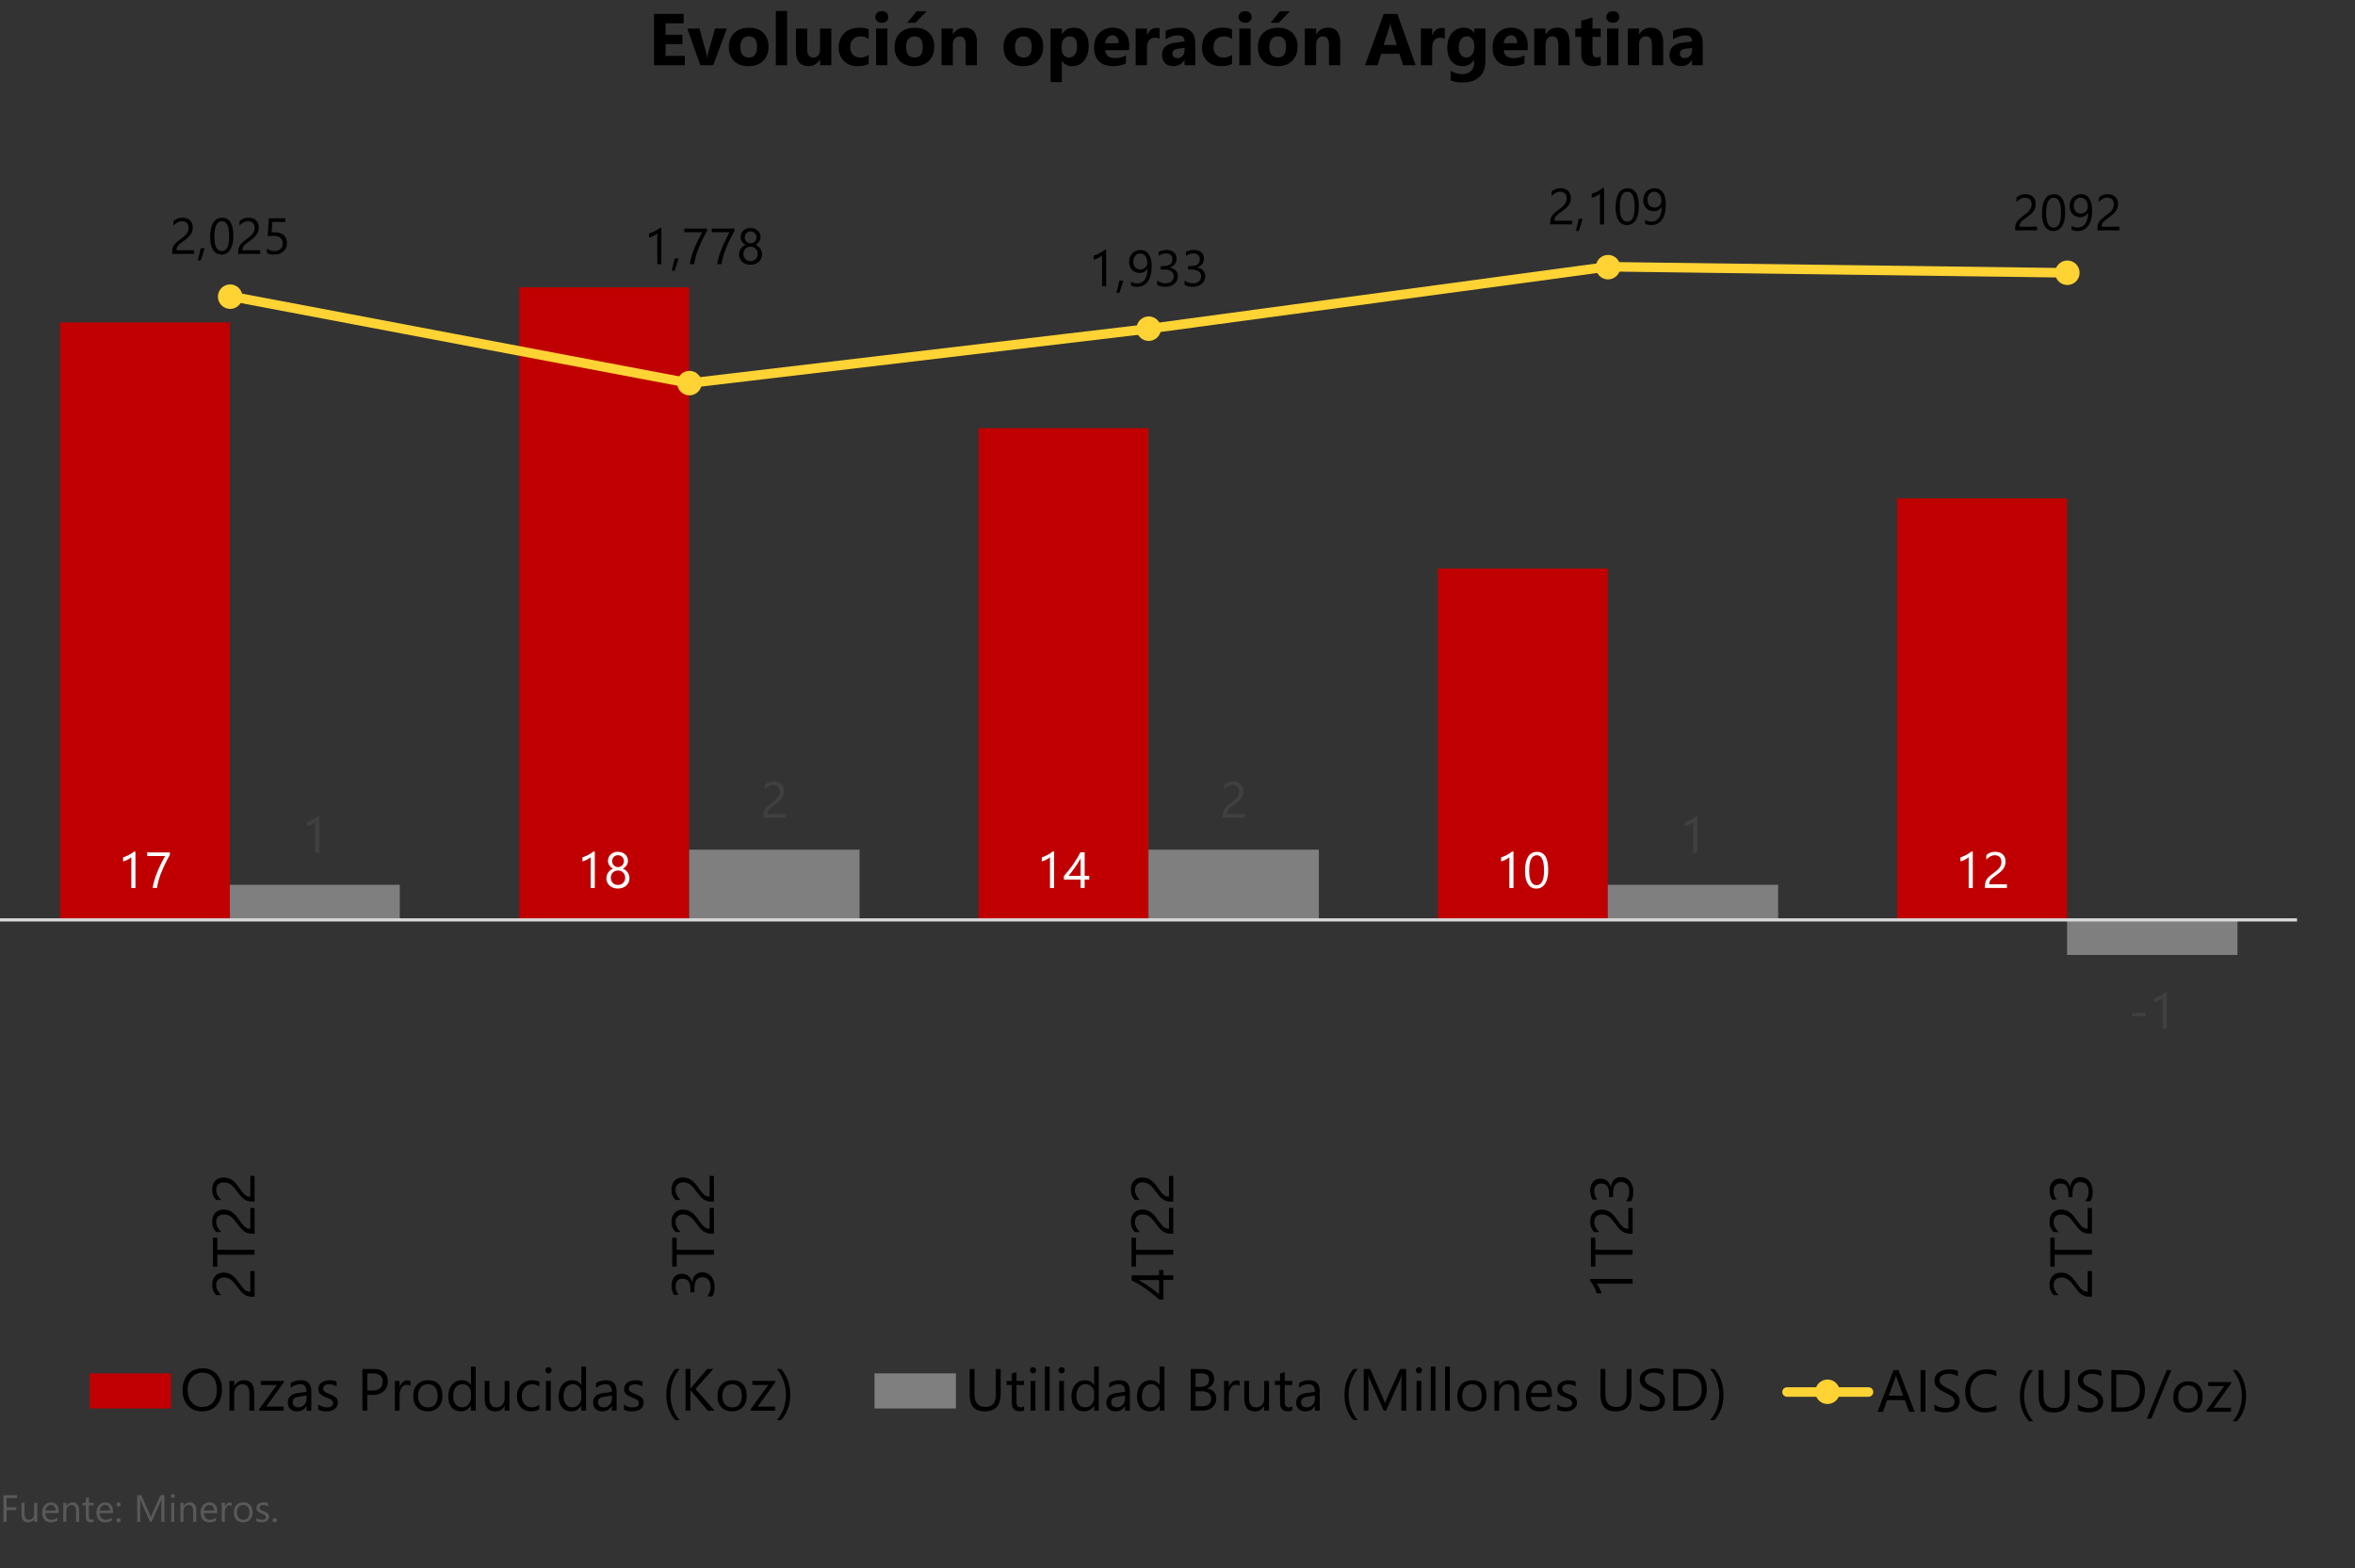 <?xml version="1.0" encoding="UTF-8"?><svg id="Layer_1" xmlns="http://www.w3.org/2000/svg" width="802.91" height="534.81" xmlns:xlink="http://www.w3.org/1999/xlink" viewBox="0 0 802.91 534.81"><rect x="0" y="0" width="802.91" height="534.81" fill="#333333" stroke="none"/><defs><style>.cls-1{clip-path:url(#clippath-45);}.cls-2{clip-path:url(#clippath-20);}.cls-3{clip-path:url(#clippath-11);}.cls-4{clip-path:url(#clippath-16);}.cls-5{clip-path:url(#clippath-33);}.cls-6{clip-path:url(#clippath-41);}.cls-7{clip-path:url(#clippath-32);}.cls-8{clip-path:url(#clippath-2);}.cls-9{clip-path:url(#clippath-13);}.cls-10{clip-path:url(#clippath-37);}.cls-11{clip-path:url(#clippath-46);}.cls-12{clip-path:url(#clippath-25);}.cls-13,.cls-14,.cls-15,.cls-16,.cls-17,.cls-18,.cls-19,.cls-20,.cls-21,.cls-22,.cls-23,.cls-24{stroke-width:0px;}.cls-25{clip-path:url(#clippath-15);}.cls-26{clip-path:url(#clippath-6);}.cls-27{clip-path:url(#clippath-40);}.cls-28{clip-path:url(#clippath-26);}.cls-14,.cls-21{fill-rule:evenodd;}.cls-14,.cls-23{fill:#c00000;}.cls-15,.cls-16{fill:none;}.cls-29{clip-path:url(#clippath-7);}.cls-30{clip-path:url(#clippath-21);}.cls-31{clip-path:url(#clippath-34);}.cls-32{clip-path:url(#clippath-1);}.cls-33{clip-path:url(#clippath-4);}.cls-34{clip-path:url(#clippath-38);}.cls-16{clip-rule:evenodd;}.cls-35{clip-path:url(#clippath-36);}.cls-36{clip-path:url(#clippath-27);}.cls-17,.cls-21{fill:#7f7f7f;}.cls-37{clip-path:url(#clippath-44);}.cls-38{clip-path:url(#clippath-12);}.cls-18{fill:#fff;}.cls-39{clip-path:url(#clippath-24);}.cls-40{clip-path:url(#clippath-30);}.cls-19{fill:#595959;}.cls-41{clip-path:url(#clippath-22);}.cls-42{clip-path:url(#clippath-9);}.cls-43{clip-path:url(#clippath);}.cls-20{fill:#d9d9d9;}.cls-44{clip-path:url(#clippath-39);}.cls-45{clip-path:url(#clippath-19);}.cls-46{clip-path:url(#clippath-31);}.cls-47{clip-path:url(#clippath-3);}.cls-22{fill:#404040;}.cls-48{clip-path:url(#clippath-43);}.cls-49{clip-path:url(#clippath-8);}.cls-50{clip-path:url(#clippath-29);}.cls-51{clip-path:url(#clippath-18);}.cls-52{clip-path:url(#clippath-14);}.cls-53{clip-path:url(#clippath-17);}.cls-54{clip-path:url(#clippath-5);}.cls-55{clip-path:url(#clippath-42);}.cls-56{clip-path:url(#clippath-10);}.cls-24{fill:#ffd334;}.cls-57{clip-path:url(#clippath-23);}.cls-58{clip-path:url(#clippath-28);}.cls-59{clip-path:url(#clippath-35);}</style><clipPath id="clippath"><polygon class="cls-16" points="0 386.54 784.19 386.54 784.19 86.01 0 86.01 0 386.54 0 386.54"/></clipPath><clipPath id="clippath-1"><polygon class="cls-16" points="0 386.54 784.19 386.54 784.19 86.01 0 86.01 0 386.54 0 386.54"/></clipPath><clipPath id="clippath-2"><polygon class="cls-16" points="0 534.81 802.74 534.81 802.74 0 0 0 0 534.81 0 534.81"/></clipPath><clipPath id="clippath-3"><polygon class="cls-16" points="0 386.54 784.19 386.54 784.19 86.01 0 86.01 0 386.54 0 386.54"/></clipPath><clipPath id="clippath-4"><polygon class="cls-16" points="0 534.81 802.74 534.81 802.74 0 0 0 0 534.81 0 534.81"/></clipPath><clipPath id="clippath-5"><polygon class="cls-16" points="0 534.81 802.74 534.81 802.74 0 0 0 0 534.81 0 534.81"/></clipPath><clipPath id="clippath-6"><rect class="cls-15" width="802.74" height="534.81"/></clipPath><clipPath id="clippath-7"><polygon class="cls-16" points="0 534.81 802.74 534.81 802.74 0 0 0 0 534.81 0 534.81"/></clipPath><clipPath id="clippath-8"><rect class="cls-15" width="802.74" height="534.81"/></clipPath><clipPath id="clippath-9"><polygon class="cls-16" points="0 534.81 802.74 534.81 802.74 0 0 0 0 534.81 0 534.81"/></clipPath><clipPath id="clippath-10"><rect class="cls-15" width="802.74" height="534.81"/></clipPath><clipPath id="clippath-11"><polygon class="cls-16" points="0 534.81 802.74 534.81 802.74 0 0 0 0 534.81 0 534.81"/></clipPath><clipPath id="clippath-12"><rect class="cls-15" width="802.74" height="534.81"/></clipPath><clipPath id="clippath-13"><polygon class="cls-16" points="0 534.81 802.74 534.81 802.74 0 0 0 0 534.81 0 534.81"/></clipPath><clipPath id="clippath-14"><rect class="cls-15" width="802.74" height="534.81"/></clipPath><clipPath id="clippath-15"><polygon class="cls-16" points="0 534.81 802.74 534.81 802.74 0 0 0 0 534.81 0 534.81"/></clipPath><clipPath id="clippath-16"><rect class="cls-15" width="802.74" height="534.81"/></clipPath><clipPath id="clippath-17"><polygon class="cls-16" points="0 534.81 802.74 534.81 802.74 0 0 0 0 534.81 0 534.81"/></clipPath><clipPath id="clippath-18"><rect class="cls-15" width="802.74" height="534.81"/></clipPath><clipPath id="clippath-19"><polygon class="cls-16" points="0 534.81 802.74 534.81 802.74 0 0 0 0 534.81 0 534.81"/></clipPath><clipPath id="clippath-20"><rect class="cls-15" width="802.74" height="534.81"/></clipPath><clipPath id="clippath-21"><polygon class="cls-16" points="0 534.81 802.74 534.81 802.74 0 0 0 0 534.81 0 534.81"/></clipPath><clipPath id="clippath-22"><rect class="cls-15" width="802.74" height="534.81"/></clipPath><clipPath id="clippath-23"><polygon class="cls-16" points="0 534.81 802.74 534.81 802.74 0 0 0 0 534.81 0 534.81"/></clipPath><clipPath id="clippath-24"><rect class="cls-15" width="802.74" height="534.81"/></clipPath><clipPath id="clippath-25"><polygon class="cls-16" points="0 534.81 802.74 534.81 802.74 0 0 0 0 534.81 0 534.81"/></clipPath><clipPath id="clippath-26"><rect class="cls-15" width="802.74" height="534.81"/></clipPath><clipPath id="clippath-27"><polygon class="cls-16" points="0 534.81 802.74 534.81 802.74 0 0 0 0 534.81 0 534.81"/></clipPath><clipPath id="clippath-28"><rect class="cls-15" width="802.74" height="534.81"/></clipPath><clipPath id="clippath-29"><polygon class="cls-16" points="0 534.81 802.74 534.81 802.74 0 0 0 0 534.81 0 534.81"/></clipPath><clipPath id="clippath-30"><rect class="cls-15" width="802.74" height="534.81"/></clipPath><clipPath id="clippath-31"><polygon class="cls-16" points="0 534.81 802.74 534.81 802.74 0 0 0 0 534.81 0 534.81"/></clipPath><clipPath id="clippath-32"><rect class="cls-15" width="802.74" height="534.81"/></clipPath><clipPath id="clippath-33"><polygon class="cls-16" points="0 534.81 802.74 534.81 802.74 0 0 0 0 534.81 0 534.81"/></clipPath><clipPath id="clippath-34"><rect class="cls-15" width="802.74" height="534.81"/></clipPath><clipPath id="clippath-35"><polygon class="cls-16" points="0 534.81 802.74 534.81 802.74 0 0 0 0 534.81 0 534.81"/></clipPath><clipPath id="clippath-36"><rect class="cls-15" width="802.74" height="534.81"/></clipPath><clipPath id="clippath-37"><polygon class="cls-16" points="0 534.81 802.74 534.81 802.74 0 0 0 0 534.81 0 534.81"/></clipPath><clipPath id="clippath-38"><rect class="cls-15" width="802.74" height="534.81"/></clipPath><clipPath id="clippath-39"><polygon class="cls-16" points="0 534.81 802.74 534.81 802.74 0 0 0 0 534.81 0 534.81"/></clipPath><clipPath id="clippath-40"><rect class="cls-15" width="802.74" height="534.81"/></clipPath><clipPath id="clippath-41"><polygon class="cls-16" points="0 534.81 802.74 534.81 802.74 0 0 0 0 534.81 0 534.81"/></clipPath><clipPath id="clippath-42"><rect class="cls-15" width="802.74" height="534.81"/></clipPath><clipPath id="clippath-43"><polygon class="cls-16" points="0 534.81 802.74 534.81 802.74 0 0 0 0 534.81 0 534.81"/></clipPath><clipPath id="clippath-44"><rect class="cls-15" width="802.74" height="534.81"/></clipPath><clipPath id="clippath-45"><polygon class="cls-16" points="0 534.81 802.74 534.81 802.74 0 0 0 0 534.81 0 534.81"/></clipPath><clipPath id="clippath-46"><rect class="cls-15" width="802.74" height="534.81"/></clipPath><clipPath id="clippath-47"><polygon class="cls-16" points="0 534.81 802.74 534.81 802.74 0 0 0 0 534.81 0 534.81"/></clipPath><clipPath id="clippath-50"><polygon class="cls-16" points="0 534.81 802.74 534.81 802.74 0 0 0 0 534.81 0 534.81"/></clipPath><clipPath id="clippath-53"><polygon class="cls-16" points="0 534.81 802.74 534.81 802.74 0 0 0 0 534.81 0 534.81"/></clipPath><clipPath id="clippath-57"><polygon class="cls-16" points="0 534.81 802.74 534.81 802.74 0 0 0 0 534.81 0 534.81"/></clipPath><clipPath id="clippath-59"><polygon class="cls-16" points="0 534.81 802.91 534.81 802.91 0 0 0 0 534.81 0 534.81"/></clipPath></defs><path class="cls-13" d="m233.48,22.25h-10.5V4.75h10.09v3.21h-6.15v3.89h5.73v3.2h-5.73v4h6.56v3.2Z"/><path class="cls-13" d="m247.81,9.75l-4.65,12.5h-4.39l-4.43-12.5h4.13l2.17,7.7c.24.87.39,1.61.43,2.22h.05c.06-.58.21-1.29.45-2.15l2.22-7.78h4.03Z"/><path class="cls-13" d="m255.19,22.56c-2.08,0-3.72-.58-4.91-1.75-1.19-1.17-1.79-2.75-1.79-4.75s.62-3.68,1.86-4.85c1.24-1.17,2.91-1.75,5.02-1.75s3.7.58,4.88,1.75c1.18,1.17,1.77,2.71,1.77,4.63,0,2.08-.61,3.72-1.83,4.92-1.22,1.2-2.88,1.81-5,1.81Zm.1-10.16c-.91,0-1.62.31-2.12.94-.5.63-.76,1.51-.76,2.66,0,2.4.97,3.6,2.91,3.6s2.77-1.23,2.77-3.7c0-2.33-.93-3.5-2.79-3.5Z"/><path class="cls-13" d="m268.37,22.25h-3.86V3.75h3.86v18.51Z"/><path class="cls-13" d="m283.44,22.25h-3.84v-1.9h-.06c-.95,1.47-2.23,2.21-3.82,2.21-2.9,0-4.35-1.75-4.35-5.26v-7.54h3.84v7.2c0,1.77.7,2.65,2.1,2.65.69,0,1.25-.24,1.66-.73s.62-1.14.62-1.97v-7.15h3.84v12.5Z"/><path class="cls-13" d="m296.16,21.8c-.87.5-2.13.76-3.77.76-1.92,0-3.48-.58-4.66-1.75-1.19-1.16-1.78-2.67-1.78-4.5,0-2.12.64-3.8,1.91-5.02s2.98-1.84,5.11-1.84c1.47,0,2.54.2,3.2.59v3.27c-.81-.6-1.71-.9-2.7-.9-1.11,0-1.98.32-2.63.97-.65.65-.97,1.54-.97,2.68s.31,1.98.93,2.61,1.47.95,2.55.95c.96,0,1.9-.3,2.82-.9v3.1Z"/><path class="cls-13" d="m300.64,7.77c-.65,0-1.18-.19-1.6-.58-.42-.39-.62-.86-.62-1.42s.21-1.05.62-1.42.95-.55,1.6-.55,1.19.18,1.6.55c.41.37.62.84.62,1.42s-.21,1.07-.62,1.44c-.41.38-.95.56-1.6.56Zm1.9,14.48h-3.86v-12.5h3.86v12.5Z"/><path class="cls-13" d="m311.7,22.56c-2.08,0-3.72-.58-4.91-1.75s-1.79-2.75-1.79-4.75.62-3.68,1.86-4.85c1.24-1.17,2.91-1.75,5.02-1.75s3.7.58,4.88,1.75c1.18,1.17,1.77,2.71,1.77,4.63,0,2.08-.61,3.72-1.83,4.92-1.22,1.2-2.88,1.81-5,1.81Zm.1-10.16c-.91,0-1.62.31-2.12.94-.5.63-.76,1.51-.76,2.66,0,2.4.97,3.6,2.91,3.6s2.77-1.23,2.77-3.7c0-2.33-.93-3.5-2.8-3.5Zm4.14-8.57l-3.82,3.94h-2.78l3.17-3.94h3.43Z"/><path class="cls-13" d="m333.09,22.25h-3.84v-6.95c0-1.94-.69-2.91-2.08-2.91-.67,0-1.22.26-1.65.77s-.65,1.16-.65,1.95v7.13h-3.86v-12.5h3.86v1.98h.05c.92-1.52,2.26-2.28,4.02-2.28,2.77,0,4.15,1.72,4.15,5.15v7.65Z"/><path class="cls-13" d="m348.84,22.56c-2.08,0-3.72-.58-4.91-1.75s-1.79-2.75-1.79-4.75.62-3.68,1.86-4.85c1.24-1.17,2.91-1.75,5.02-1.75s3.7.58,4.88,1.75c1.18,1.17,1.77,2.71,1.77,4.63,0,2.08-.61,3.72-1.83,4.92-1.22,1.2-2.88,1.81-5,1.81Zm.1-10.16c-.91,0-1.62.31-2.12.94-.5.63-.76,1.51-.76,2.66,0,2.4.97,3.6,2.91,3.6s2.77-1.23,2.77-3.7c0-2.33-.93-3.5-2.8-3.5Z"/><path class="cls-13" d="m362.08,20.8h-.05v7.2h-3.86V9.75h3.86v1.88h.05c.95-1.46,2.29-2.18,4.02-2.18,1.62,0,2.87.56,3.75,1.67.88,1.11,1.32,2.62,1.32,4.54,0,2.08-.51,3.76-1.54,5.02-1.03,1.26-2.4,1.89-4.11,1.89-1.51,0-2.65-.59-3.44-1.76Zm-.11-5.13v1c0,.86.23,1.57.68,2.11.46.55,1.05.82,1.79.82.88,0,1.56-.34,2.04-1.02s.73-1.64.73-2.89c0-2.2-.85-3.3-2.56-3.3-.79,0-1.43.3-1.93.9-.5.6-.75,1.39-.75,2.37Z"/><path class="cls-13" d="m384.96,17.1h-8.15c.13,1.82,1.27,2.72,3.43,2.72,1.38,0,2.58-.33,3.63-.98v2.78c-1.16.62-2.66.93-4.5.93-2.02,0-3.58-.56-4.7-1.68-1.12-1.12-1.67-2.68-1.67-4.68s.6-3.72,1.81-4.93c1.2-1.21,2.69-1.82,4.44-1.82s3.23.54,4.23,1.62c1,1.08,1.5,2.55,1.5,4.41v1.62Zm-3.58-2.37c0-1.79-.72-2.69-2.17-2.69-.62,0-1.15.26-1.61.77-.45.51-.73,1.15-.82,1.92h4.6Z"/><path class="cls-13" d="m395.35,13.23c-.46-.25-1-.38-1.62-.38-.84,0-1.49.31-1.97.92s-.71,1.45-.71,2.51v5.97h-3.86v-12.5h3.86v2.32h.05c.61-1.69,1.71-2.54,3.3-2.54.41,0,.72.05.95.15v3.55Z"/><path class="cls-13" d="m407.5,22.25h-3.65v-1.79h-.05c-.84,1.4-2.08,2.1-3.72,2.1-1.21,0-2.17-.34-2.86-1.03-.7-.69-1.04-1.6-1.04-2.75,0-2.43,1.44-3.83,4.31-4.2l3.39-.45c0-1.37-.74-2.05-2.22-2.05s-2.91.44-4.25,1.33v-2.91c.54-.28,1.27-.52,2.2-.73.93-.21,1.78-.32,2.55-.32,3.56,0,5.35,1.78,5.35,5.33v7.47Zm-3.63-5.08v-.84l-2.27.29c-1.25.16-1.88.73-1.88,1.7,0,.44.15.8.46,1.08.3.28.72.42,1.24.42.72,0,1.31-.25,1.77-.75s.68-1.13.68-1.9Z"/><path class="cls-13" d="m420.02,21.8c-.87.5-2.13.76-3.77.76-1.92,0-3.47-.58-4.66-1.75-1.19-1.16-1.78-2.67-1.78-4.5,0-2.12.64-3.8,1.91-5.02,1.27-1.22,2.98-1.84,5.11-1.84,1.47,0,2.54.2,3.2.59v3.27c-.81-.6-1.71-.9-2.7-.9-1.11,0-1.98.32-2.63.97-.65.65-.97,1.54-.97,2.68s.31,1.98.93,2.61c.62.63,1.47.95,2.55.95.96,0,1.9-.3,2.82-.9v3.1Z"/><path class="cls-13" d="m424.5,7.77c-.65,0-1.18-.19-1.6-.58-.42-.39-.62-.86-.62-1.42s.21-1.05.62-1.42.95-.55,1.6-.55,1.19.18,1.61.55.62.84.62,1.42-.21,1.07-.62,1.44c-.41.38-.95.56-1.61.56Zm1.9,14.48h-3.86v-12.5h3.86v12.5Z"/><path class="cls-13" d="m435.56,22.56c-2.08,0-3.72-.58-4.91-1.75-1.19-1.17-1.79-2.75-1.79-4.75s.62-3.68,1.86-4.85c1.24-1.17,2.91-1.75,5.02-1.75s3.7.58,4.88,1.75c1.18,1.17,1.77,2.71,1.77,4.63,0,2.08-.61,3.72-1.83,4.92-1.22,1.2-2.88,1.81-5,1.81Zm.1-10.16c-.91,0-1.62.31-2.12.94-.5.63-.76,1.51-.76,2.66,0,2.4.97,3.6,2.91,3.6s2.77-1.23,2.77-3.7c0-2.33-.93-3.5-2.79-3.5Zm4.14-8.57l-3.82,3.94h-2.78l3.17-3.94h3.43Z"/><path class="cls-13" d="m456.95,22.25h-3.85v-6.95c0-1.94-.69-2.91-2.08-2.91-.67,0-1.22.26-1.65.77-.43.51-.65,1.16-.65,1.95v7.13h-3.86v-12.5h3.86v1.98h.05c.92-1.52,2.26-2.28,4.02-2.28,2.77,0,4.15,1.72,4.15,5.15v7.65Z"/><path class="cls-13" d="m482.67,22.25h-4.3l-1.25-3.89h-6.23l-1.23,3.89h-4.27l6.37-17.5h4.67l6.23,17.5Zm-6.45-6.92l-1.88-5.88c-.14-.44-.24-.96-.29-1.58h-.1c-.04.51-.14,1.02-.3,1.53l-1.9,5.93h4.48Z"/><path class="cls-13" d="m492.58,13.23c-.46-.25-1-.38-1.62-.38-.84,0-1.49.31-1.97.92s-.71,1.45-.71,2.51v5.97h-3.86v-12.5h3.86v2.32h.05c.61-1.69,1.71-2.54,3.3-2.54.41,0,.72.05.95.15v3.55Z"/><path class="cls-13" d="m506.43,20.82c0,2.32-.67,4.12-2.01,5.39-1.34,1.27-3.29,1.91-5.83,1.91-1.68,0-3.02-.24-4-.72v-3.25c1.29.75,2.58,1.12,3.89,1.12s2.31-.34,3.03-1.03c.72-.69,1.07-1.62,1.07-2.8v-.99h-.05c-.88,1.4-2.18,2.1-3.89,2.1-1.59,0-2.86-.56-3.8-1.68-.94-1.12-1.4-2.63-1.4-4.52,0-2.12.52-3.8,1.56-5.04s2.41-1.87,4.11-1.87c1.52,0,2.66.59,3.42,1.76h.05v-1.45h3.86v11.07Zm-3.81-4.58v-.99c0-.79-.23-1.46-.7-2.02s-1.08-.84-1.83-.84c-.85,0-1.53.33-2.01,1-.49.67-.73,1.61-.73,2.82,0,1.04.23,1.87.7,2.47.46.61,1.1.91,1.9.91s1.44-.31,1.93-.92c.49-.61.74-1.43.74-2.44Z"/><path class="cls-13" d="m520.83,17.1h-8.15c.13,1.82,1.27,2.72,3.43,2.72,1.38,0,2.58-.33,3.63-.98v2.78c-1.16.62-2.66.93-4.5.93-2.02,0-3.58-.56-4.7-1.68-1.12-1.12-1.67-2.68-1.67-4.68s.6-3.72,1.81-4.93c1.2-1.21,2.69-1.82,4.44-1.82s3.23.54,4.23,1.62c1,1.08,1.5,2.55,1.5,4.41v1.62Zm-3.58-2.37c0-1.79-.72-2.69-2.17-2.69-.62,0-1.15.26-1.61.77-.45.51-.73,1.15-.82,1.92h4.6Z"/><path class="cls-13" d="m535.15,22.25h-3.84v-6.95c0-1.94-.69-2.91-2.08-2.91-.67,0-1.22.26-1.65.77s-.65,1.16-.65,1.95v7.13h-3.86v-12.5h3.86v1.98h.05c.92-1.52,2.26-2.28,4.02-2.28,2.77,0,4.15,1.72,4.15,5.15v7.65Z"/><path class="cls-13" d="m545.76,22.1c-.57.3-1.43.45-2.58.45-2.72,0-4.08-1.41-4.08-4.24v-5.72h-2.03v-2.84h2.03v-2.7l3.85-1.1v3.8h2.81v2.84h-2.81v5.05c0,1.3.52,1.95,1.55,1.95.41,0,.83-.12,1.26-.35v2.86Z"/><path class="cls-13" d="m549.88,7.77c-.65,0-1.18-.19-1.6-.58-.42-.39-.62-.86-.62-1.42s.21-1.05.62-1.42.95-.55,1.6-.55,1.19.18,1.6.55c.41.37.62.84.62,1.42s-.21,1.07-.62,1.44c-.41.38-.95.56-1.6.56Zm1.9,14.48h-3.86v-12.5h3.86v12.5Z"/><path class="cls-13" d="m567.06,22.25h-3.85v-6.95c0-1.94-.69-2.91-2.08-2.91-.67,0-1.22.26-1.65.77-.43.51-.65,1.16-.65,1.95v7.13h-3.86v-12.5h3.86v1.98h.05c.92-1.52,2.26-2.28,4.02-2.28,2.77,0,4.15,1.72,4.15,5.15v7.65Z"/><path class="cls-13" d="m580.51,22.25h-3.65v-1.79h-.05c-.84,1.4-2.08,2.1-3.72,2.1-1.21,0-2.17-.34-2.86-1.03-.7-.69-1.04-1.6-1.04-2.75,0-2.43,1.44-3.83,4.31-4.2l3.39-.45c0-1.37-.74-2.05-2.22-2.05s-2.91.44-4.25,1.33v-2.91c.54-.28,1.27-.52,2.2-.73.93-.21,1.78-.32,2.55-.32,3.56,0,5.35,1.78,5.35,5.33v7.47Zm-3.63-5.08v-.84l-2.27.29c-1.25.16-1.88.73-1.88,1.7,0,.44.15.8.46,1.08.3.28.72.42,1.24.42.72,0,1.31-.25,1.77-.75s.68-1.13.68-1.9Z"/><path class="cls-19" d="m5.81,510.87h-3.55v3.15h3.29v.96h-3.29v4.03h-1.07v-9.1h4.62v.96Z"/><path class="cls-19" d="m12.72,519.01h-1.04v-1.03h-.03c-.43.79-1.1,1.18-2.01,1.18-1.55,0-2.32-.92-2.32-2.77v-3.88h1.03v3.72c0,1.37.53,2.06,1.57,2.06.51,0,.93-.19,1.25-.56.33-.38.49-.86.49-1.47v-3.75h1.04v6.5Z"/><path class="cls-19" d="m20.05,516.02h-4.59c.02.72.21,1.28.58,1.68.37.39.88.59,1.54.59.73,0,1.41-.24,2.02-.72v.98c-.57.42-1.33.62-2.27.62s-1.64-.29-2.17-.89c-.52-.59-.79-1.42-.79-2.49,0-1.01.29-1.84.86-2.47.57-.64,1.29-.96,2.14-.96s1.51.28,1.97.83c.46.55.7,1.31.7,2.29v.55Zm-1.07-.88c0-.6-.15-1.07-.44-1.4-.29-.33-.68-.5-1.19-.5s-.91.18-1.25.53-.55.81-.63,1.38h3.51Z"/><path class="cls-19" d="m26.97,519.01h-1.04v-3.71c0-1.38-.5-2.07-1.51-2.07-.52,0-.95.2-1.29.59-.34.39-.51.89-.51,1.48v3.71h-1.04v-6.5h1.04v1.08h.03c.49-.82,1.2-1.23,2.13-1.23.71,0,1.25.23,1.63.69.38.46.57,1.12.57,1.99v3.97Z"/><path class="cls-19" d="m31.94,518.95c-.25.14-.57.2-.97.2-1.14,0-1.71-.63-1.71-1.9v-3.85h-1.12v-.89h1.12v-1.59l1.04-.34v1.92h1.64v.89h-1.64v3.66c0,.44.07.75.22.93.15.19.39.28.74.28.26,0,.49-.07.68-.22v.89Z"/><path class="cls-19" d="m38.54,516.02h-4.59c.02.72.21,1.28.58,1.68.37.39.88.59,1.54.59.73,0,1.4-.24,2.02-.72v.98c-.57.42-1.33.62-2.27.62s-1.64-.29-2.16-.89c-.53-.59-.79-1.42-.79-2.49,0-1.01.29-1.84.86-2.47.57-.64,1.29-.96,2.14-.96s1.51.28,1.97.83c.47.55.7,1.31.7,2.29v.55Zm-1.07-.88c0-.6-.15-1.07-.43-1.4-.29-.33-.68-.5-1.19-.5s-.91.18-1.25.53-.55.81-.63,1.38h3.51Z"/><path class="cls-19" d="m40.43,513.78c-.2,0-.36-.07-.5-.21-.14-.14-.21-.31-.21-.5s.07-.36.21-.5c.14-.14.3-.2.5-.2s.37.07.51.2.21.3.21.5-.07.36-.21.5-.31.21-.51.21Zm0,5.37c-.2,0-.36-.07-.5-.21-.14-.14-.21-.31-.21-.5s.07-.36.21-.5c.14-.14.3-.21.5-.21s.37.07.51.21c.14.14.21.31.21.5s-.07.36-.21.5-.31.21-.51.21Z"/><path class="cls-19" d="m56.06,519.01h-1.06v-6.11c0-.48.03-1.07.09-1.77h-.03c-.1.41-.19.7-.27.88l-3.11,7h-.52l-3.1-6.94c-.09-.2-.18-.51-.27-.93h-.03c.03.36.05.96.05,1.78v6.09h-1.03v-9.1h1.41l2.79,6.35c.22.49.36.85.42,1.09h.04c.18-.5.33-.87.44-1.12l2.85-6.32h1.33v9.1Z"/><path class="cls-19" d="m58.91,510.86c-.19,0-.34-.06-.48-.19-.13-.13-.2-.29-.2-.48s.07-.36.2-.49c.13-.13.29-.19.48-.19s.35.06.49.19c.13.13.2.29.2.49s-.07.34-.2.48c-.13.13-.29.2-.49.2Zm.51,8.15h-1.04v-6.5h1.04v6.5Z"/><path class="cls-19" d="m66.91,519.01h-1.04v-3.71c0-1.38-.5-2.07-1.51-2.07-.52,0-.95.2-1.29.59-.34.39-.51.89-.51,1.48v3.71h-1.04v-6.5h1.04v1.08h.03c.49-.82,1.2-1.23,2.13-1.23.71,0,1.25.23,1.63.69.38.46.57,1.12.57,1.99v3.97Z"/><path class="cls-19" d="m74.09,516.02h-4.59c.02.72.21,1.28.58,1.68.37.39.88.59,1.54.59.73,0,1.41-.24,2.02-.72v.98c-.57.42-1.33.62-2.27.62s-1.64-.29-2.17-.89c-.52-.59-.79-1.42-.79-2.49,0-1.01.29-1.84.86-2.47.57-.64,1.29-.96,2.14-.96s1.51.28,1.97.83c.46.55.7,1.31.7,2.29v.55Zm-1.07-.88c0-.6-.15-1.07-.44-1.4-.29-.33-.68-.5-1.19-.5s-.91.18-1.25.53-.55.81-.63,1.38h3.51Z"/><path class="cls-19" d="m79.01,513.56c-.18-.14-.44-.21-.79-.21-.44,0-.82.21-1.11.63-.3.42-.45.99-.45,1.71v3.31h-1.04v-6.5h1.04v1.34h.03c.15-.46.37-.81.68-1.07.3-.26.65-.38,1.02-.38.27,0,.48.03.62.09v1.08Z"/><path class="cls-19" d="m82.87,519.16c-.96,0-1.73-.3-2.3-.91-.57-.61-.86-1.41-.86-2.42,0-1.09.3-1.94.89-2.56s1.4-.92,2.42-.92,1.73.3,2.27.9c.54.6.82,1.42.82,2.48s-.29,1.87-.88,2.49c-.59.62-1.37.94-2.36.94Zm.08-5.93c-.67,0-1.2.23-1.59.68-.39.45-.58,1.08-.58,1.88s.2,1.38.59,1.82.92.67,1.58.67,1.19-.22,1.55-.65c.36-.44.54-1.06.54-1.86s-.18-1.44-.54-1.88c-.36-.44-.88-.66-1.55-.66Z"/><path class="cls-19" d="m87.42,518.77v-1.12c.57.42,1.19.63,1.87.63.91,0,1.37-.3,1.37-.91,0-.17-.04-.32-.12-.44-.08-.12-.18-.23-.32-.32-.13-.09-.29-.18-.47-.25-.18-.07-.37-.15-.58-.23-.29-.11-.54-.23-.76-.35-.22-.12-.4-.25-.55-.39s-.26-.31-.33-.5-.11-.4-.11-.65c0-.3.07-.57.21-.81.14-.23.33-.43.56-.59.23-.16.5-.28.8-.36.3-.08.61-.12.92-.12.56,0,1.07.1,1.51.29v1.05c-.48-.31-1.03-.47-1.65-.47-.19,0-.37.02-.53.07-.16.04-.29.11-.4.19s-.2.18-.26.29c-.06.11-.09.24-.09.37,0,.17.03.31.09.43.06.11.15.22.27.3.12.09.26.17.43.24.17.07.36.15.58.23.29.11.55.22.77.34.23.12.42.25.58.39.16.15.29.31.37.5.09.19.13.42.13.68,0,.32-.07.6-.21.84s-.33.43-.57.59c-.24.16-.51.27-.82.35-.31.08-.63.11-.97.11-.67,0-1.25-.13-1.74-.39Z"/><path class="cls-19" d="m93.67,519.15c-.2,0-.36-.07-.5-.21-.14-.14-.21-.31-.21-.5s.07-.36.21-.5c.14-.14.3-.21.5-.21s.37.07.51.21c.14.14.21.31.21.5s-.07.36-.21.5-.31.21-.51.21Z"/><g class="cls-43"><path class="cls-23" d="m20.46,109.95h57.92v203.76H20.46V109.95h0Zm156.59-11.97h57.92v215.73h-57.92V97.98h0Zm156.59,48.04h57.92v167.69h-57.92v-167.69h0Zm156.59,47.86h57.92v119.83h-57.92v-119.83h0Zm156.59-23.93h57.92v143.76h-57.92v-143.76h0Z"/></g><g class="cls-32"><path class="cls-17" d="m78.38,301.74h57.92v11.97h-57.92v-11.97h0Zm156.59-11.97h58.09v23.93h-58.09v-23.93h0Zm156.59,0h58.09v23.93h-58.09v-23.93h0Zm156.59,11.97h58.09v11.97h-58.09v-11.97h0Zm156.59,23.93h58.09v-11.97h-58.09v11.97h0Z"/></g><g class="cls-8"><rect class="cls-20" x="0" y="313.17" width="783.15" height="1.08"/></g><g class="cls-47"><path class="cls-24" d="m235.07,132.29c-.1,0-.2,0-.3-.03l-156.59-29.65c-.88-.17-1.46-1.02-1.29-1.9.17-.88,1.02-1.46,1.9-1.29l156.35,29.61,156.35-18.53,156.57-21.15c.08-.01.16-.02.24-.01l156.59,2.08c.9.01,1.62.75,1.6,1.65-.01.89-.74,1.6-1.62,1.6,0,0-.01,0-.02,0l-156.47-2.08-156.48,21.14-156.62,18.56c-.06,0-.13.01-.19.01Z"/></g><g class="cls-33"><path class="cls-24" d="m82.11,101.16c0,2.01-1.63,3.64-3.64,3.64s-3.64-1.63-3.64-3.64,1.63-3.64,3.64-3.64,3.64,1.63,3.64,3.64h0Z"/><path class="cls-24" d="m78.47,105.35c-2.31,0-4.18-1.88-4.18-4.18s1.88-4.18,4.18-4.18,4.18,1.88,4.18,4.18-1.88,4.18-4.18,4.18Zm0-7.28c-1.71,0-3.1,1.39-3.1,3.1s1.39,3.1,3.1,3.1,3.1-1.39,3.1-3.1-1.39-3.1-3.1-3.1Z"/><path class="cls-24" d="m238.7,130.64c0,2.01-1.63,3.64-3.64,3.64s-3.64-1.63-3.64-3.64,1.63-3.64,3.64-3.64,3.64,1.63,3.64,3.64h0Z"/><path class="cls-24" d="m235.06,134.83c-2.31,0-4.18-1.88-4.18-4.18s1.88-4.18,4.18-4.18,4.18,1.88,4.18,4.18-1.88,4.18-4.18,4.18Zm0-7.28c-1.71,0-3.1,1.39-3.1,3.1s1.39,3.1,3.1,3.1,3.1-1.39,3.1-3.1-1.39-3.1-3.1-3.1Z"/><path class="cls-24" d="m395.3,112.09c0,2.01-1.63,3.64-3.64,3.64s-3.64-1.63-3.64-3.64,1.63-3.64,3.64-3.64,3.64,1.63,3.64,3.64h0Z"/><path class="cls-24" d="m391.65,116.27c-2.31,0-4.18-1.88-4.18-4.18s1.88-4.18,4.18-4.18,4.18,1.88,4.18,4.18-1.88,4.18-4.18,4.18Zm0-7.28c-1.71,0-3.1,1.39-3.1,3.1s1.39,3.1,3.1,3.1,3.1-1.39,3.1-3.1-1.39-3.1-3.1-3.1Z"/><path class="cls-24" d="m551.89,91.1c0,2.01-1.63,3.64-3.64,3.64s-3.64-1.63-3.64-3.64,1.63-3.64,3.64-3.64,3.64,1.63,3.64,3.64h0Z"/><path class="cls-24" d="m548.25,95.29c-2.31,0-4.18-1.88-4.18-4.18s1.88-4.18,4.18-4.18,4.18,1.88,4.18,4.18-1.88,4.18-4.18,4.18Zm0-7.28c-1.71,0-3.1,1.39-3.1,3.1s1.39,3.1,3.1,3.1,3.1-1.39,3.1-3.1-1.39-3.1-3.1-3.1Z"/><path class="cls-24" d="m708.48,93.01c0,2.01-1.63,3.64-3.64,3.64s-3.64-1.63-3.64-3.64,1.63-3.64,3.64-3.64,3.64,1.63,3.64,3.64h0Z"/><path class="cls-24" d="m704.84,97.2c-2.31,0-4.18-1.88-4.18-4.18s1.88-4.18,4.18-4.18,4.18,1.88,4.18,4.18-1.88,4.18-4.18,4.18Zm0-7.28c-1.71,0-3.1,1.39-3.1,3.1s1.39,3.1,3.1,3.1,3.1-1.39,3.1-3.1-1.39-3.1-3.1-3.1Z"/></g><g class="cls-54"><g class="cls-26"><path class="cls-18" d="m46.17,302.83h-1.39v-10.49c-.11.11-.26.23-.47.37-.21.14-.44.28-.69.41s-.53.26-.81.38c-.29.12-.56.21-.83.28v-1.41c.3-.08.63-.2.97-.34.34-.14.68-.31,1.01-.48s.64-.36.94-.56c.29-.19.55-.39.76-.57h.52v12.41Z"/><path class="cls-18" d="m57.94,291.49c-.19.32-.41.72-.67,1.2-.26.48-.54,1.02-.83,1.62-.29.6-.59,1.24-.9,1.93-.3.69-.59,1.4-.86,2.13-.27.73-.5,1.48-.7,2.23-.2.75-.35,1.49-.44,2.22h-1.49c.1-.72.26-1.46.47-2.21.21-.75.45-1.49.72-2.22s.55-1.42.85-2.1.59-1.29.87-1.85.54-1.06.77-1.49c.23-.43.42-.77.56-1.01h-6.09v-1.25h7.72v.8Z"/></g></g><g class="cls-29"><g class="cls-49"><path class="cls-18" d="m202.78,302.83h-1.39v-10.49c-.11.11-.26.23-.47.37-.21.14-.44.28-.69.41s-.53.26-.81.38c-.29.12-.56.21-.83.28v-1.41c.3-.08.63-.2.97-.34.34-.14.68-.31,1.01-.48s.64-.36.94-.56c.29-.19.55-.39.76-.57h.52v12.41Z"/><path class="cls-18" d="m206.76,299.44c0-.32.05-.65.15-.97.1-.32.25-.63.44-.91s.42-.54.7-.77c.28-.23.6-.42.95-.55-.52-.29-.94-.67-1.25-1.13-.31-.46-.47-.97-.47-1.53,0-.45.09-.86.26-1.24.17-.38.41-.71.72-.98.3-.28.67-.49,1.08-.65.42-.16.87-.23,1.35-.23s.95.08,1.36.24c.42.16.78.38,1.08.65.31.28.54.6.71.98.17.38.25.79.25,1.23,0,.56-.16,1.07-.47,1.53-.31.46-.72.84-1.24,1.13.35.14.66.32.94.55.28.23.51.49.7.77s.33.59.44.91c.1.32.15.65.15.97,0,.53-.1,1.02-.29,1.46s-.46.82-.81,1.13c-.35.31-.76.56-1.25.73-.48.17-1.01.26-1.6.26s-1.1-.09-1.58-.26c-.48-.18-.9-.42-1.25-.73-.35-.31-.62-.69-.82-1.13s-.29-.93-.29-1.46Zm1.51-.12c0,.38.06.72.17,1.02.12.3.28.56.49.78.21.21.47.38.77.5.3.12.64.17,1,.17s.68-.06.98-.18c.3-.12.56-.29.77-.5s.39-.47.51-.78c.12-.3.18-.64.18-1.02,0-.34-.06-.66-.17-.95-.12-.3-.28-.56-.5-.78-.21-.23-.47-.4-.77-.53-.3-.13-.64-.19-1.01-.19-.35,0-.67.06-.97.18s-.55.29-.77.51c-.22.22-.39.48-.51.78s-.19.63-.19.99Zm.43-5.63c0,.29.05.55.16.8s.25.46.43.64c.18.18.4.33.64.43s.5.16.78.16.54-.05.78-.16.46-.25.64-.44.32-.4.43-.64c.11-.25.16-.51.16-.79s-.05-.56-.16-.81c-.1-.25-.25-.46-.43-.64-.18-.18-.39-.32-.64-.43s-.51-.16-.79-.16c-.3,0-.57.05-.82.16-.25.11-.46.25-.63.44s-.31.4-.41.65c-.1.25-.14.51-.14.8Z"/></g></g><g class="cls-42"><g class="cls-56"><path class="cls-18" d="m359.38,302.83h-1.39v-10.49c-.11.11-.26.23-.47.37-.21.14-.44.28-.69.41s-.53.26-.81.38c-.29.12-.56.21-.83.28v-1.41c.3-.08.63-.2.97-.34.34-.14.68-.31,1.01-.48s.64-.36.94-.56c.29-.19.55-.39.76-.57h.52v12.41Z"/><path class="cls-18" d="m369.8,290.68v8.02h1.56v1.27h-1.56v2.85h-1.37v-2.85h-5.71v-1.2c.53-.6,1.07-1.24,1.61-1.92.54-.68,1.06-1.37,1.55-2.07.49-.7.95-1.4,1.37-2.1s.77-1.36,1.06-2h1.48Zm-5.51,8.02h4.14v-5.94c-.42.74-.82,1.4-1.2,1.98-.38.58-.74,1.11-1.08,1.58-.34.47-.67.9-.98,1.29-.31.38-.6.75-.88,1.09Z"/></g></g><g class="cls-3"><g class="cls-38"><path class="cls-18" d="m515.99,302.83h-1.39v-10.49c-.11.11-.26.23-.47.37-.21.14-.44.28-.69.41s-.53.26-.81.38c-.29.12-.56.21-.83.28v-1.41c.3-.08.63-.2.97-.34.34-.14.68-.31,1.01-.48s.64-.36.94-.56c.29-.19.55-.39.76-.57h.52v12.41Z"/><path class="cls-18" d="m527.84,296.71c0,1.02-.09,1.92-.27,2.7-.18.78-.45,1.45-.8,1.99-.35.54-.77.95-1.28,1.23-.51.28-1.08.42-1.72.42-.61,0-1.15-.13-1.63-.4s-.88-.66-1.21-1.17c-.33-.51-.58-1.14-.75-1.89-.17-.75-.25-1.6-.25-2.57,0-1.06.09-2,.27-2.81.18-.81.44-1.49.78-2.04.34-.55.77-.97,1.28-1.25s1.1-.42,1.76-.42c2.55,0,3.82,2.07,3.82,6.22Zm-1.42.14c0-3.46-.82-5.18-2.46-5.18-1.73,0-2.6,1.76-2.6,5.28,0,3.28.85,4.92,2.55,4.92s2.51-1.67,2.51-5.01Z"/></g></g><g class="cls-9"><g class="cls-52"><path class="cls-18" d="m672.59,302.83h-1.39v-10.49c-.11.11-.26.23-.47.37-.21.14-.44.28-.69.41s-.53.26-.81.38c-.29.12-.56.21-.83.28v-1.41c.3-.08.63-.2.97-.34.34-.14.68-.31,1.01-.48s.64-.36.94-.56c.29-.19.55-.39.76-.57h.52v12.41Z"/><path class="cls-18" d="m682.35,293.87c0-.37-.06-.7-.17-.97-.12-.28-.27-.51-.47-.69-.2-.18-.44-.32-.71-.41s-.56-.14-.88-.14c-.27,0-.54.04-.8.11-.26.07-.51.17-.76.3s-.48.29-.71.47c-.23.18-.44.38-.64.6v-1.49c.39-.38.83-.67,1.31-.87.48-.2,1.07-.3,1.77-.3.5,0,.96.07,1.38.22.42.14.79.35,1.1.63s.55.62.73,1.02c.18.41.27.87.27,1.4,0,.48-.06.91-.17,1.3-.11.39-.28.76-.5,1.1-.22.34-.5.67-.84.99s-.74.64-1.19.97c-.57.41-1.04.75-1.41,1.04s-.66.56-.88.81-.37.5-.46.75c-.09.25-.13.54-.13.87h6.05v1.24h-7.49v-.6c0-.52.06-.98.17-1.37.11-.4.3-.77.56-1.13.26-.36.6-.71,1.02-1.07s.94-.76,1.55-1.2c.44-.32.81-.62,1.1-.91s.53-.58.72-.86c.18-.29.31-.58.39-.88.08-.3.11-.61.11-.94Z"/></g></g><g class="cls-25"><g class="cls-4"><path class="cls-22" d="m108.86,290.84h-1.39v-10.49c-.11.11-.26.23-.47.37s-.44.28-.69.41c-.26.14-.53.26-.81.38-.29.12-.56.21-.83.28v-1.41c.3-.08.63-.2.97-.34.34-.14.68-.3,1.01-.48.33-.18.64-.36.94-.56s.55-.39.76-.57h.52v12.41Z"/></g></g><g class="cls-53"><g class="cls-51"><path class="cls-22" d="m265.87,269.9c0-.37-.06-.7-.17-.97-.12-.28-.27-.51-.47-.69-.2-.18-.44-.32-.71-.41s-.56-.14-.88-.14c-.27,0-.54.04-.8.11-.26.07-.51.17-.76.3s-.48.29-.71.47c-.23.18-.44.38-.64.6v-1.49c.39-.38.83-.67,1.31-.87.48-.2,1.07-.3,1.77-.3.5,0,.96.07,1.38.22.42.14.79.35,1.1.63s.55.62.73,1.02c.18.41.27.87.27,1.4,0,.48-.06.91-.17,1.3-.11.39-.28.76-.5,1.1-.22.34-.5.67-.84.99s-.74.64-1.19.97c-.57.41-1.04.75-1.41,1.04s-.66.56-.88.81-.37.5-.46.75c-.09.25-.13.54-.13.87h6.05v1.24h-7.49v-.6c0-.52.06-.98.17-1.37.11-.4.3-.77.56-1.13.26-.36.6-.71,1.02-1.07s.94-.76,1.55-1.2c.44-.32.81-.62,1.1-.91s.53-.58.72-.86c.18-.29.31-.58.39-.88.08-.3.11-.61.11-.94Z"/></g></g><g class="cls-45"><g class="cls-2"><path class="cls-22" d="m422.47,269.9c0-.37-.06-.7-.17-.97-.12-.28-.27-.51-.47-.69-.2-.18-.44-.32-.71-.41s-.56-.14-.88-.14c-.27,0-.54.04-.8.11-.26.07-.51.17-.76.3s-.48.29-.71.47c-.23.18-.44.38-.64.6v-1.49c.39-.38.83-.67,1.31-.87.48-.2,1.07-.3,1.77-.3.5,0,.96.07,1.38.22.42.14.79.35,1.1.63s.55.62.73,1.02c.18.41.27.87.27,1.4,0,.48-.06.91-.17,1.3-.11.39-.28.76-.5,1.1-.22.34-.5.67-.84.99s-.74.64-1.19.97c-.57.41-1.04.75-1.41,1.04s-.66.56-.88.81-.37.5-.46.75c-.09.25-.13.54-.13.87h6.05v1.24h-7.49v-.6c0-.52.06-.98.17-1.37.11-.4.3-.77.56-1.13.26-.36.6-.71,1.02-1.07s.94-.76,1.55-1.2c.44-.32.81-.62,1.1-.91s.53-.58.72-.86c.18-.29.31-.58.39-.88.08-.3.11-.61.11-.94Z"/></g></g><g class="cls-30"><g class="cls-41"><path class="cls-22" d="m578.68,290.84h-1.39v-10.49c-.11.11-.26.23-.47.37s-.44.28-.69.41c-.26.14-.53.26-.81.38-.29.12-.56.21-.83.28v-1.41c.3-.08.63-.2.97-.34.34-.14.68-.3,1.01-.48.33-.18.64-.36.94-.56s.55-.39.76-.57h.52v12.41Z"/></g></g><g class="cls-57"><g class="cls-39"><path class="cls-22" d="m731.53,346.57h-4.62v-1.09h4.62v1.09Z"/></g></g><g class="cls-12"><g class="cls-28"><path class="cls-22" d="m738.75,350.86h-1.39v-10.49c-.11.11-.26.23-.47.37s-.44.28-.69.41c-.26.14-.53.26-.81.38-.29.12-.56.21-.83.28v-1.41c.3-.08.63-.2.97-.34.34-.14.68-.3,1.01-.48.33-.18.64-.36.94-.56s.55-.39.76-.57h.52v12.41Z"/></g></g><g class="cls-36"><g class="cls-58"><path class="cls-13" d="m64.3,77.63c0-.37-.06-.7-.17-.97-.12-.28-.27-.51-.47-.69s-.44-.32-.71-.41-.56-.14-.88-.14c-.27,0-.54.04-.8.11-.26.07-.51.18-.76.3-.25.13-.48.29-.71.47-.23.18-.44.38-.64.6v-1.49c.39-.38.83-.67,1.31-.87.48-.2,1.07-.3,1.77-.3.5,0,.96.07,1.38.22s.79.35,1.1.63c.31.28.55.62.73,1.02.18.41.27.87.27,1.4,0,.48-.06.91-.17,1.3-.11.39-.28.76-.5,1.1-.22.34-.5.67-.84.99s-.74.64-1.19.97c-.57.41-1.04.75-1.41,1.04-.37.29-.66.56-.88.81s-.37.5-.46.75c-.09.25-.13.54-.13.87h6.05v1.24h-7.49v-.6c0-.52.06-.98.17-1.37.11-.39.3-.77.56-1.13.26-.36.6-.71,1.02-1.07s.94-.76,1.55-1.2c.44-.32.81-.62,1.1-.91s.53-.58.72-.86c.18-.29.31-.58.39-.88.08-.3.11-.61.11-.94Z"/><path class="cls-13" d="m69.79,84.66l-1.35,4.17h-.99l.99-4.17h1.35Z"/><path class="cls-13" d="m79.56,80.47c0,1.02-.09,1.92-.27,2.7-.18.78-.45,1.45-.8,1.99s-.77.95-1.28,1.23-1.08.42-1.72.42c-.61,0-1.15-.13-1.63-.4s-.88-.66-1.21-1.17c-.33-.51-.58-1.14-.75-1.89-.17-.75-.25-1.6-.25-2.57,0-1.06.09-2,.27-2.81.18-.81.44-1.49.78-2.04.34-.55.77-.96,1.28-1.24.51-.28,1.1-.42,1.76-.42,2.55,0,3.82,2.07,3.82,6.22Zm-1.42.14c0-3.45-.82-5.18-2.46-5.18-1.73,0-2.6,1.76-2.6,5.28,0,3.28.85,4.92,2.55,4.92s2.51-1.67,2.51-5.01Z"/><path class="cls-13" d="m86.81,77.63c0-.37-.06-.7-.17-.97-.12-.28-.27-.51-.47-.69s-.44-.32-.71-.41-.56-.14-.88-.14c-.27,0-.54.04-.8.11-.26.07-.51.18-.76.3-.25.13-.48.29-.71.47-.23.18-.44.38-.64.6v-1.49c.39-.38.83-.67,1.31-.87.48-.2,1.07-.3,1.77-.3.5,0,.96.07,1.38.22s.79.35,1.1.63c.31.28.55.62.73,1.02.18.41.27.87.27,1.4,0,.48-.06.91-.17,1.3-.11.39-.28.76-.5,1.1-.22.34-.5.67-.84.99s-.74.64-1.19.97c-.57.41-1.04.75-1.41,1.04-.37.29-.66.56-.88.81s-.37.5-.46.75c-.09.25-.13.54-.13.87h6.05v1.24h-7.49v-.6c0-.52.06-.98.17-1.37.11-.39.3-.77.56-1.13.26-.36.6-.71,1.02-1.07s.94-.76,1.55-1.2c.44-.32.81-.62,1.1-.91s.53-.58.72-.86c.18-.29.31-.58.39-.88.08-.3.11-.61.11-.94Z"/><path class="cls-13" d="m97.83,82.88c0,.59-.1,1.13-.3,1.61-.2.48-.49.89-.87,1.24-.38.34-.83.61-1.36.8-.53.19-1.12.28-1.77.28-1.13,0-1.97-.17-2.51-.51v-1.47c.82.53,1.67.8,2.53.8.44,0,.84-.06,1.19-.19.35-.13.65-.31.9-.54.25-.23.44-.51.57-.84.13-.33.2-.69.2-1.08,0-.79-.27-1.41-.8-1.86-.53-.45-1.3-.67-2.31-.67-.16,0-.34,0-.52,0s-.36.01-.54.02c-.18,0-.36.02-.53.03-.17.01-.33.03-.47.04l.42-6.09h5.61v1.25h-4.41l-.25,3.56c.18-.01.37-.02.58-.03.2,0,.38-.01.54-.01.64,0,1.22.08,1.73.25.51.17.94.41,1.29.72.35.31.62.7.8,1.15.18.45.28.96.28,1.53Z"/></g></g><g class="cls-50"><g class="cls-40"><path class="cls-13" d="m225.48,90.09h-1.39v-10.49c-.11.11-.26.23-.47.37s-.44.28-.69.41c-.26.14-.53.26-.81.38-.29.12-.56.21-.83.28v-1.41c.3-.08.63-.2.97-.34.34-.14.68-.3,1.01-.48.33-.18.64-.36.94-.56s.55-.39.76-.57h.52v12.41Z"/><path class="cls-13" d="m231.37,88.16l-1.35,4.17h-.99l.99-4.17h1.35Z"/><path class="cls-13" d="m241.06,78.75c-.19.32-.41.72-.67,1.2-.26.48-.54,1.02-.83,1.62-.29.6-.59,1.24-.9,1.93-.3.69-.59,1.4-.86,2.13-.27.73-.5,1.48-.7,2.23-.2.75-.35,1.49-.44,2.22h-1.49c.1-.72.26-1.46.47-2.21.21-.75.45-1.49.72-2.22.27-.72.55-1.42.85-2.1.3-.67.59-1.29.87-1.85s.54-1.06.77-1.49c.23-.43.42-.77.56-1.01h-6.09v-1.25h7.72v.8Z"/><path class="cls-13" d="m250.41,78.75c-.19.32-.41.72-.67,1.2-.26.48-.54,1.02-.83,1.62-.29.6-.59,1.24-.9,1.93-.3.69-.59,1.4-.86,2.13-.27.73-.5,1.48-.7,2.23-.2.75-.35,1.49-.44,2.22h-1.49c.1-.72.26-1.46.47-2.21.21-.75.45-1.49.72-2.22.27-.72.55-1.42.85-2.1.3-.67.59-1.29.87-1.85s.54-1.06.77-1.49c.23-.43.42-.77.56-1.01h-6.09v-1.25h7.72v.8Z"/><path class="cls-13" d="m251.97,86.7c0-.32.05-.64.15-.97s.25-.63.44-.91c.19-.28.42-.54.7-.77.28-.23.6-.42.95-.55-.52-.29-.94-.67-1.25-1.13-.31-.46-.47-.97-.47-1.53,0-.45.09-.86.26-1.24.17-.38.41-.71.72-.98.3-.28.67-.49,1.08-.65.42-.16.87-.23,1.35-.23s.95.08,1.36.24c.42.16.78.38,1.08.65.31.28.54.6.71.98.17.38.25.79.25,1.23,0,.56-.16,1.07-.47,1.53s-.72.84-1.24,1.13c.35.13.66.32.94.55.28.23.51.49.7.77.19.28.33.59.44.91s.15.65.15.97c0,.53-.1,1.02-.29,1.46-.19.44-.46.82-.81,1.13s-.76.56-1.25.73c-.48.17-1.01.26-1.6.26s-1.1-.09-1.58-.26c-.48-.17-.9-.42-1.25-.73-.35-.31-.62-.69-.82-1.13-.19-.44-.29-.93-.29-1.46Zm1.51-.12c0,.38.06.72.17,1.02s.28.56.49.78c.21.21.47.38.77.5.3.12.64.17,1,.17s.68-.06.98-.18c.3-.12.56-.28.77-.5.22-.21.39-.47.51-.78.12-.3.18-.64.18-1.02,0-.34-.06-.66-.17-.95-.12-.3-.28-.56-.5-.78-.21-.23-.47-.4-.77-.53-.3-.13-.64-.19-1.01-.19-.35,0-.67.06-.97.18-.3.12-.55.29-.77.51-.22.22-.39.48-.51.78s-.19.63-.19,1Zm.43-5.63c0,.29.05.55.16.8.1.25.25.46.43.64s.4.33.64.43c.24.1.5.16.78.16s.54-.05.78-.16.46-.25.64-.44.32-.4.43-.64c.11-.25.16-.51.16-.79s-.05-.56-.16-.81c-.1-.25-.25-.46-.43-.64-.18-.18-.39-.32-.64-.43s-.51-.16-.79-.16c-.3,0-.57.05-.82.16-.25.11-.46.25-.63.44-.18.18-.31.4-.41.65-.1.25-.14.51-.14.8Z"/></g></g><g class="cls-46"><g class="cls-7"><path class="cls-13" d="m377.12,97.61h-1.39v-10.49c-.11.11-.26.23-.47.37-.21.14-.44.28-.69.41s-.53.26-.81.38c-.29.12-.56.21-.83.28v-1.41c.3-.08.63-.2.97-.34.34-.14.68-.31,1.01-.48s.64-.36.94-.56c.29-.19.55-.39.76-.57h.52v12.41Z"/><path class="cls-13" d="m383.01,95.68l-1.35,4.17h-.99l.99-4.17h1.35Z"/><path class="cls-13" d="m392.65,90.81c0,1.11-.11,2.1-.33,2.97-.22.87-.54,1.6-.97,2.2-.42.6-.94,1.06-1.55,1.37-.61.31-1.3.47-2.08.47s-1.51-.14-2.12-.42v-1.33c.67.38,1.39.57,2.15.57.55,0,1.04-.11,1.47-.34.43-.23.8-.55,1.1-.99s.53-.96.69-1.6c.16-.63.24-1.36.24-2.18h-.03c-.52,1.04-1.42,1.57-2.71,1.57-.52,0-1-.09-1.43-.28-.44-.18-.81-.44-1.13-.78-.32-.34-.56-.74-.74-1.2-.18-.46-.26-.97-.26-1.53,0-.6.1-1.15.29-1.64.19-.5.47-.92.81-1.28.35-.36.76-.64,1.24-.83s1-.3,1.56-.3c.61,0,1.15.12,1.62.37.47.25.87.6,1.19,1.08.32.47.57,1.05.74,1.74.17.69.25,1.48.25,2.36Zm-1.5-1.24c0-.47-.06-.89-.18-1.28-.12-.38-.29-.71-.5-.99-.21-.27-.47-.49-.77-.63s-.62-.22-.97-.22-.64.07-.93.2c-.29.13-.54.32-.75.56-.21.24-.38.53-.5.86-.12.33-.18.69-.18,1.08,0,.43.06.81.17,1.15.12.34.28.62.5.86.21.23.47.41.77.54.3.12.64.19,1,.19.32,0,.62-.06.91-.18.29-.12.53-.29.75-.49.21-.21.38-.45.5-.73.12-.28.18-.58.18-.9Z"/><path class="cls-13" d="m401.57,94.17c0,.55-.1,1.05-.31,1.49-.21.45-.5.83-.87,1.15-.38.32-.83.57-1.35.74-.52.17-1.1.26-1.74.26-1.16,0-2.08-.22-2.76-.66v-1.49c.82.64,1.76.97,2.81.97.42,0,.81-.05,1.15-.16.34-.11.64-.26.88-.47s.43-.45.57-.74c.13-.29.2-.61.2-.97,0-1.59-1.13-2.38-3.39-2.38h-1.01v-1.18h.96c2,0,3-.75,3-2.24,0-1.38-.76-2.07-2.29-2.07-.86,0-1.66.29-2.41.86v-1.35c.77-.46,1.69-.69,2.76-.69.51,0,.97.07,1.38.21.41.14.76.34,1.06.59.29.25.52.56.68.91.16.36.24.75.24,1.18,0,1.6-.81,2.62-2.42,3.08v.03c.41.05.79.15,1.14.3s.65.36.91.61c.25.25.45.54.6.88s.22.71.22,1.11Z"/><path class="cls-13" d="m410.91,94.17c0,.55-.1,1.05-.31,1.49-.21.45-.5.83-.87,1.15-.38.32-.83.57-1.35.74-.52.17-1.1.26-1.74.26-1.16,0-2.08-.22-2.76-.66v-1.49c.82.64,1.76.97,2.81.97.42,0,.81-.05,1.15-.16.34-.11.64-.26.88-.47s.43-.45.57-.74c.13-.29.2-.61.2-.97,0-1.59-1.13-2.38-3.39-2.38h-1.01v-1.18h.96c2,0,3-.75,3-2.24,0-1.38-.76-2.07-2.29-2.07-.86,0-1.66.29-2.41.86v-1.35c.77-.46,1.69-.69,2.76-.69.51,0,.97.07,1.38.21.41.14.76.34,1.06.59.29.25.52.56.68.91.16.36.24.75.24,1.18,0,1.6-.81,2.62-2.42,3.08v.03c.41.05.79.15,1.14.3s.65.36.91.61c.25.25.45.54.6.88s.22.71.22,1.11Z"/></g></g><g class="cls-5"><g class="cls-31"><path class="cls-13" d="m534.13,67.58c0-.37-.06-.7-.17-.97-.12-.28-.27-.51-.47-.69s-.44-.32-.71-.41-.56-.14-.88-.14c-.27,0-.54.04-.8.11-.26.07-.51.18-.76.3-.25.13-.48.29-.71.47-.23.18-.44.38-.64.6v-1.49c.39-.38.83-.67,1.31-.87.48-.2,1.07-.3,1.77-.3.5,0,.96.07,1.38.22s.79.35,1.1.63c.31.28.55.62.73,1.02.18.41.27.87.27,1.4,0,.48-.06.91-.17,1.3-.11.39-.28.76-.5,1.1-.22.34-.5.67-.84.99s-.74.64-1.19.97c-.57.41-1.04.75-1.41,1.04-.37.29-.66.56-.88.81s-.37.5-.46.75c-.09.25-.13.54-.13.87h6.05v1.24h-7.49v-.6c0-.52.06-.98.17-1.37.11-.39.3-.77.56-1.13.26-.36.6-.71,1.02-1.07s.94-.76,1.55-1.2c.44-.32.81-.62,1.1-.91s.53-.58.72-.86c.18-.29.31-.58.39-.88.08-.3.11-.61.11-.94Z"/><path class="cls-13" d="m539.62,74.61l-1.35,4.17h-.99l.99-4.17h1.35Z"/><path class="cls-13" d="m546.88,76.54h-1.39v-10.49c-.11.11-.26.23-.47.37s-.44.28-.69.41c-.26.14-.53.26-.81.38-.29.12-.56.21-.83.28v-1.41c.3-.08.63-.2.97-.34.34-.14.68-.3,1.01-.48.33-.18.64-.36.94-.56s.55-.39.76-.57h.52v12.41Z"/><path class="cls-13" d="m558.74,70.42c0,1.02-.09,1.92-.27,2.7-.18.78-.45,1.45-.8,1.99s-.77.95-1.28,1.23-1.08.42-1.72.42c-.61,0-1.15-.13-1.63-.4s-.88-.66-1.21-1.17c-.33-.51-.58-1.14-.75-1.89-.17-.75-.25-1.6-.25-2.57,0-1.06.09-2,.27-2.81.18-.81.44-1.49.78-2.04.34-.55.77-.96,1.28-1.24.51-.28,1.1-.42,1.76-.42,2.55,0,3.82,2.07,3.82,6.22Zm-1.42.14c0-3.45-.82-5.18-2.46-5.18-1.73,0-2.6,1.76-2.6,5.28,0,3.28.85,4.92,2.55,4.92s2.51-1.67,2.51-5.01Z"/><path class="cls-13" d="m567.95,69.74c0,1.11-.11,2.1-.33,2.97-.22.87-.54,1.6-.97,2.2-.42.6-.94,1.06-1.55,1.37-.61.31-1.3.47-2.08.47s-1.51-.14-2.12-.42v-1.33c.67.38,1.39.57,2.15.57.55,0,1.04-.11,1.47-.34.43-.23.8-.55,1.1-.99.3-.43.53-.96.69-1.6.16-.63.24-1.36.24-2.18h-.03c-.52,1.04-1.42,1.57-2.71,1.57-.52,0-1-.09-1.43-.28-.44-.18-.81-.44-1.13-.78-.32-.34-.56-.74-.74-1.2-.18-.46-.26-.97-.26-1.53,0-.6.1-1.15.29-1.64.19-.5.47-.92.81-1.28s.76-.64,1.24-.83c.48-.2,1-.3,1.56-.3.61,0,1.15.12,1.62.37.47.25.87.6,1.19,1.08.32.47.57,1.05.74,1.74.17.69.25,1.48.25,2.36Zm-1.5-1.25c0-.47-.06-.89-.18-1.28-.12-.38-.29-.71-.5-.99-.21-.27-.47-.49-.77-.64-.3-.15-.62-.22-.97-.22s-.64.07-.93.2c-.29.13-.54.32-.75.56-.21.24-.38.52-.5.85-.12.33-.18.69-.18,1.08,0,.43.06.81.17,1.15.12.34.28.63.5.86.21.23.47.41.77.54.3.12.64.19,1,.19.32,0,.62-.06.91-.18.29-.12.53-.28.75-.49.21-.21.38-.45.5-.73.12-.28.18-.58.18-.9Z"/></g></g><g class="cls-59"><g class="cls-35"><path class="cls-13" d="m692.64,69.61c0-.37-.06-.7-.17-.97-.12-.28-.27-.51-.47-.69s-.44-.32-.71-.41-.56-.14-.88-.14c-.27,0-.54.04-.8.11-.26.07-.51.18-.76.3-.25.13-.48.29-.71.47-.23.18-.44.38-.64.6v-1.49c.39-.38.83-.67,1.31-.87.48-.2,1.07-.3,1.77-.3.5,0,.96.07,1.38.22s.79.35,1.1.63c.31.28.55.62.73,1.02.18.41.27.87.27,1.4,0,.48-.06.91-.17,1.3-.11.39-.28.76-.5,1.1-.22.34-.5.67-.84.99s-.74.64-1.19.97c-.57.41-1.04.75-1.41,1.04-.37.29-.66.56-.88.81s-.37.5-.46.75c-.09.25-.13.54-.13.87h6.05v1.24h-7.49v-.6c0-.52.06-.98.17-1.37.11-.39.3-.77.56-1.13.26-.36.6-.71,1.02-1.07s.94-.76,1.55-1.2c.44-.32.81-.62,1.1-.91s.53-.58.72-.86c.18-.29.31-.58.39-.88.08-.3.11-.61.11-.94Z"/><path class="cls-13" d="m704.09,72.45c0,1.02-.09,1.92-.27,2.7-.18.78-.45,1.45-.8,1.99s-.77.95-1.28,1.23-1.08.42-1.72.42c-.61,0-1.15-.13-1.63-.4s-.88-.66-1.21-1.17c-.33-.51-.58-1.14-.75-1.89-.17-.75-.25-1.6-.25-2.57,0-1.06.09-2,.27-2.81.18-.81.44-1.49.78-2.04.34-.55.77-.96,1.28-1.24.51-.28,1.1-.42,1.76-.42,2.55,0,3.82,2.07,3.82,6.22Zm-1.42.14c0-3.45-.82-5.18-2.46-5.18-1.73,0-2.6,1.76-2.6,5.28,0,3.28.85,4.92,2.55,4.92s2.51-1.67,2.51-5.01Z"/><path class="cls-13" d="m713.3,71.77c0,1.11-.11,2.1-.33,2.97-.22.87-.54,1.6-.97,2.2-.42.6-.94,1.06-1.55,1.37-.61.31-1.3.47-2.08.47s-1.51-.14-2.12-.42v-1.33c.67.38,1.39.57,2.15.57.55,0,1.04-.11,1.47-.34.43-.23.8-.55,1.1-.99.3-.43.53-.96.69-1.6.16-.63.24-1.36.24-2.18h-.03c-.52,1.04-1.42,1.57-2.71,1.57-.52,0-1-.09-1.43-.28-.44-.18-.81-.44-1.13-.78-.32-.34-.56-.74-.74-1.2-.18-.46-.26-.97-.26-1.53,0-.6.1-1.15.29-1.64.19-.5.47-.92.81-1.28s.76-.64,1.24-.83c.48-.2,1-.3,1.56-.3.61,0,1.15.12,1.62.37.47.25.87.6,1.19,1.08.32.47.57,1.05.74,1.74.17.69.25,1.48.25,2.36Zm-1.5-1.25c0-.47-.06-.89-.18-1.28-.12-.38-.29-.71-.5-.99-.21-.27-.47-.49-.77-.64-.3-.15-.62-.22-.97-.22s-.64.07-.93.2c-.29.13-.54.32-.75.56-.21.24-.38.52-.5.85-.12.33-.18.69-.18,1.08,0,.43.06.81.17,1.15.12.34.28.63.5.86.21.23.47.41.77.54.3.12.64.19,1,.19.32,0,.62-.06.91-.18.29-.12.53-.28.75-.49.21-.21.38-.45.5-.73.12-.28.18-.58.18-.9Z"/><path class="cls-13" d="m720.69,69.61c0-.37-.06-.7-.17-.97-.12-.28-.27-.51-.47-.69s-.44-.32-.71-.41-.56-.14-.88-.14c-.27,0-.54.04-.8.11-.26.07-.51.18-.76.3-.25.13-.48.29-.71.47-.23.18-.44.38-.64.6v-1.49c.39-.38.83-.67,1.31-.87.48-.2,1.07-.3,1.77-.3.5,0,.96.07,1.38.22s.79.35,1.1.63c.31.28.55.62.73,1.02.18.41.27.87.27,1.4,0,.48-.06.91-.17,1.3-.11.39-.28.76-.5,1.1-.22.34-.5.67-.84.99s-.74.64-1.19.97c-.57.41-1.04.75-1.41,1.04-.37.29-.66.56-.88.81s-.37.5-.46.75c-.09.25-.13.54-.13.87h6.05v1.24h-7.49v-.6c0-.52.06-.98.17-1.37.11-.39.3-.77.56-1.13.26-.36.6-.71,1.02-1.07s.94-.76,1.55-1.2c.44-.32.81-.62,1.1-.91s.53-.58.72-.86c.18-.29.31-.58.39-.88.08-.3.11-.61.11-.94Z"/></g></g><g class="cls-10"><g class="cls-34"><path class="cls-13" d="m76.31,435.68c-.44,0-.82.07-1.14.2-.32.14-.59.32-.81.55-.21.23-.38.51-.48.83-.11.32-.16.66-.16,1.03,0,.32.04.63.13.93.09.3.2.6.36.89.15.29.33.56.54.83.21.27.45.52.7.75h-1.74c-.44-.46-.78-.97-1.02-1.53s-.35-1.25-.35-2.07c0-.58.08-1.12.25-1.62.17-.5.41-.92.74-1.29.32-.36.72-.65,1.2-.86s1.02-.31,1.63-.31c.56,0,1.07.06,1.53.19s.89.32,1.29.58c.4.26.79.59,1.16.99.37.4.75.86,1.13,1.4.48.67.88,1.22,1.22,1.65.34.43.65.78.95,1.03.29.25.59.43.88.53.29.1.63.15,1.02.15v-7.07h1.46v8.77h-.7c-.61,0-1.14-.07-1.6-.2-.46-.13-.9-.35-1.32-.65s-.83-.7-1.25-1.19c-.42-.49-.89-1.09-1.41-1.81-.37-.52-.72-.95-1.06-1.29-.34-.35-.67-.63-1.01-.84-.34-.21-.68-.36-1.03-.45s-.71-.13-1.1-.13Z"/><path class="cls-13" d="m74.09,422.13v4.1h12.7v1.66h-12.7v4.09h-1.51v-9.86h1.51Z"/><path class="cls-13" d="m76.31,414.16c-.44,0-.82.07-1.14.2-.32.13-.59.32-.81.55-.21.23-.38.51-.48.83-.11.32-.16.66-.16,1.03,0,.32.04.63.13.93.09.3.2.6.36.89s.33.56.54.83c.21.27.45.52.7.75h-1.74c-.44-.46-.78-.97-1.02-1.53-.23-.56-.35-1.25-.35-2.07,0-.58.08-1.12.25-1.61s.41-.92.74-1.29c.32-.36.72-.65,1.2-.86s1.02-.31,1.63-.31c.56,0,1.07.06,1.53.19.46.13.89.32,1.29.58s.79.59,1.16.99c.37.4.75.86,1.13,1.4.48.67.88,1.22,1.22,1.65s.65.78.95,1.03c.29.25.59.43.88.54s.63.15,1.02.15v-7.07h1.46v8.77h-.7c-.61,0-1.14-.07-1.6-.2-.46-.13-.9-.35-1.32-.65-.42-.3-.83-.7-1.25-1.19-.42-.49-.89-1.09-1.41-1.81-.37-.52-.72-.95-1.06-1.29-.34-.35-.67-.63-1.01-.84-.34-.21-.68-.36-1.03-.45-.35-.09-.71-.13-1.1-.13Z"/><path class="cls-13" d="m76.31,403.22c-.44,0-.82.07-1.14.2-.32.14-.59.32-.81.55-.21.23-.38.51-.48.83-.11.32-.16.66-.16,1.03,0,.32.04.63.13.93s.2.6.36.89c.15.29.33.56.54.83s.45.52.7.75h-1.74c-.44-.46-.78-.97-1.02-1.53s-.35-1.25-.35-2.07c0-.58.08-1.12.25-1.61.17-.5.41-.92.74-1.29s.72-.65,1.2-.86,1.02-.31,1.63-.31c.56,0,1.07.06,1.53.19.46.13.89.32,1.29.58.4.26.79.59,1.16.99.37.4.75.86,1.13,1.4.48.67.88,1.22,1.22,1.65s.65.78.95,1.03c.29.25.59.43.88.54s.63.15,1.02.15v-7.07h1.46v8.77h-.7c-.61,0-1.14-.07-1.6-.2-.46-.13-.9-.35-1.32-.65-.42-.3-.83-.7-1.25-1.19-.42-.49-.89-1.09-1.41-1.81-.37-.52-.72-.95-1.06-1.29-.34-.35-.67-.63-1.01-.84s-.68-.36-1.03-.45c-.35-.09-.71-.13-1.1-.13Z"/></g></g><g class="cls-44"><g class="cls-27"><path class="cls-13" d="m239.37,433.89c.64,0,1.22.12,1.75.36.52.24.97.58,1.35,1.02s.66.97.87,1.58.31,1.29.31,2.03c0,1.35-.26,2.43-.77,3.23h-1.74c.75-.96,1.13-2.05,1.13-3.29,0-.5-.06-.94-.19-1.34-.13-.4-.31-.74-.54-1.03-.24-.29-.52-.51-.86-.66s-.72-.23-1.14-.23c-1.86,0-2.78,1.32-2.78,3.96v1.18h-1.38v-1.12c0-2.34-.87-3.51-2.62-3.51-1.61,0-2.42.89-2.42,2.67,0,1,.34,1.95,1.01,2.82h-1.58c-.54-.9-.81-1.98-.81-3.23,0-.59.08-1.13.25-1.61.17-.48.4-.9.69-1.24.3-.34.65-.61,1.07-.8.42-.19.88-.28,1.38-.28,1.87,0,3.07.94,3.61,2.83h.04c.05-.48.17-.93.35-1.34.18-.41.42-.76.71-1.06.29-.3.63-.53,1.03-.7.39-.17.83-.25,1.3-.25Z"/><path class="cls-13" d="m230.7,422.13v4.1h12.7v1.66h-12.7v4.09h-1.51v-9.86h1.51Z"/><path class="cls-13" d="m232.91,414.16c-.44,0-.82.07-1.14.2-.32.13-.59.32-.81.55-.21.23-.38.51-.48.83-.11.32-.16.66-.16,1.03,0,.32.04.63.13.93.09.3.2.6.36.89s.33.56.54.83c.21.27.45.52.7.75h-1.74c-.44-.46-.78-.97-1.02-1.53-.23-.56-.35-1.25-.35-2.07,0-.58.08-1.12.25-1.61s.41-.92.74-1.29c.32-.36.72-.65,1.2-.86s1.02-.31,1.63-.31c.56,0,1.07.06,1.53.19.46.13.89.32,1.29.58s.79.59,1.16.99c.37.4.75.86,1.13,1.4.48.67.88,1.22,1.22,1.65s.65.78.95,1.03c.29.25.59.43.88.54s.63.15,1.02.15v-7.07h1.46v8.77h-.7c-.61,0-1.14-.07-1.6-.2-.46-.13-.9-.35-1.32-.65-.42-.3-.83-.7-1.25-1.19-.42-.49-.89-1.09-1.41-1.81-.37-.52-.72-.95-1.06-1.29-.34-.35-.67-.63-1.01-.84-.34-.21-.68-.36-1.03-.45-.35-.09-.71-.13-1.1-.13Z"/><path class="cls-13" d="m232.91,403.22c-.44,0-.82.07-1.14.2-.32.14-.59.32-.81.55-.21.23-.38.51-.48.83-.11.32-.16.66-.16,1.03,0,.32.04.63.13.93s.2.6.36.89c.15.29.33.56.54.83s.45.52.7.75h-1.74c-.44-.46-.78-.97-1.02-1.53s-.35-1.25-.35-2.07c0-.58.08-1.12.25-1.61.17-.5.41-.92.74-1.29s.72-.65,1.2-.86,1.02-.31,1.63-.31c.56,0,1.07.06,1.53.19.46.13.89.32,1.29.58.4.26.79.59,1.16.99.37.4.75.86,1.13,1.4.48.67.88,1.22,1.22,1.65s.65.78.95,1.03c.29.25.59.43.88.54s.63.15,1.02.15v-7.07h1.46v8.77h-.7c-.61,0-1.14-.07-1.6-.2-.46-.13-.9-.35-1.32-.65-.42-.3-.83-.7-1.25-1.19-.42-.49-.89-1.09-1.41-1.81-.37-.52-.72-.95-1.06-1.29-.34-.35-.67-.63-1.01-.84s-.68-.36-1.03-.45c-.35-.09-.71-.13-1.1-.13Z"/></g></g><g class="cls-6"><g class="cls-55"><path class="cls-13" d="m385.79,434.91h9.38v-1.82h1.49v1.82h3.34v1.6h-3.34v6.68h-1.41c-.7-.62-1.45-1.25-2.24-1.88-.8-.63-1.6-1.24-2.42-1.82-.82-.58-1.64-1.11-2.45-1.6-.82-.49-1.6-.91-2.34-1.24v-1.73Zm9.38,6.45v-4.84h-6.95c.87.5,1.64.96,2.32,1.41.68.44,1.3.86,1.85,1.26.55.4,1.06.78,1.51,1.14.45.36.88.71,1.28,1.03Z"/><path class="cls-13" d="m387.3,422.13v4.1h12.7v1.66h-12.7v4.09h-1.51v-9.86h1.51Z"/><path class="cls-13" d="m389.52,414.16c-.44,0-.82.07-1.14.2-.32.13-.59.32-.81.55-.21.23-.38.51-.48.83-.11.32-.16.66-.16,1.03,0,.32.04.63.13.93.09.3.2.6.36.89s.33.56.54.83c.21.27.45.52.7.75h-1.74c-.44-.46-.78-.97-1.02-1.53-.23-.56-.35-1.25-.35-2.07,0-.58.08-1.12.25-1.61s.41-.92.74-1.29c.32-.36.72-.65,1.2-.86s1.02-.31,1.63-.31c.56,0,1.07.06,1.53.19.46.13.89.32,1.29.58s.79.59,1.16.99c.37.4.75.86,1.13,1.4.48.67.88,1.22,1.22,1.65s.65.78.95,1.03c.29.25.59.43.88.54s.63.15,1.02.15v-7.07h1.46v8.77h-.7c-.61,0-1.14-.07-1.6-.2-.46-.13-.9-.35-1.32-.65-.42-.3-.83-.7-1.25-1.19-.42-.49-.89-1.09-1.41-1.81-.37-.52-.72-.95-1.06-1.29-.34-.35-.67-.63-1.01-.84-.34-.21-.68-.36-1.03-.45-.35-.09-.71-.13-1.1-.13Z"/><path class="cls-13" d="m389.52,403.22c-.44,0-.82.07-1.14.2-.32.14-.59.32-.81.55-.21.23-.38.51-.48.83-.11.32-.16.66-.16,1.03,0,.32.04.63.13.93s.2.6.36.89c.15.29.33.56.54.83s.45.52.7.75h-1.74c-.44-.46-.78-.97-1.02-1.53s-.35-1.25-.35-2.07c0-.58.08-1.12.25-1.61.17-.5.41-.92.74-1.29s.72-.65,1.2-.86,1.02-.31,1.63-.31c.56,0,1.07.06,1.53.19.46.13.89.32,1.29.58.4.26.79.59,1.16.99.37.4.75.86,1.13,1.4.48.67.88,1.22,1.22,1.65s.65.78.95,1.03c.29.25.59.43.88.54s.63.15,1.02.15v-7.07h1.46v8.77h-.7c-.61,0-1.14-.07-1.6-.2-.46-.13-.9-.35-1.32-.65-.42-.3-.83-.7-1.25-1.19-.42-.49-.89-1.09-1.41-1.81-.37-.52-.72-.95-1.06-1.29-.34-.35-.67-.63-1.01-.84s-.68-.36-1.03-.45c-.35-.09-.71-.13-1.1-.13Z"/></g></g><g class="cls-48"><g class="cls-37"><path class="cls-13" d="m556.61,436.16v1.62h-12.27c.13.13.27.31.43.55.16.24.32.51.48.81.16.3.31.62.45.95s.25.66.33.98h-1.64c-.1-.36-.23-.73-.4-1.13-.17-.4-.36-.79-.56-1.18s-.43-.75-.65-1.09-.45-.64-.67-.89v-.61h14.52Z"/><path class="cls-13" d="m543.91,422.13v4.1h12.7v1.66h-12.7v4.09h-1.51v-9.86h1.51Z"/><path class="cls-13" d="m546.13,414.16c-.44,0-.82.07-1.14.2-.32.13-.59.32-.81.55-.21.23-.38.51-.48.83-.11.32-.16.66-.16,1.03,0,.32.04.63.13.93.09.3.2.6.36.89s.33.56.54.83c.21.27.45.52.7.75h-1.74c-.44-.46-.78-.97-1.02-1.53-.23-.56-.35-1.25-.35-2.07,0-.58.08-1.12.25-1.61s.41-.92.74-1.29c.32-.36.72-.65,1.2-.86s1.02-.31,1.63-.31c.56,0,1.07.06,1.53.19.46.13.89.32,1.29.58s.79.59,1.16.99c.37.4.75.86,1.13,1.4.48.67.88,1.22,1.22,1.65s.65.78.95,1.03c.29.25.59.43.88.54s.63.15,1.02.15v-7.07h1.46v8.77h-.7c-.61,0-1.14-.07-1.6-.2-.46-.13-.9-.35-1.32-.65-.42-.3-.83-.7-1.25-1.19-.42-.49-.89-1.09-1.41-1.81-.37-.52-.72-.95-1.06-1.29-.34-.35-.67-.63-1.01-.84-.34-.21-.68-.36-1.03-.45-.35-.09-.71-.13-1.1-.13Z"/><path class="cls-13" d="m552.58,401.43c.64,0,1.22.12,1.75.36.52.24.97.58,1.35,1.02s.66.97.87,1.58.31,1.29.31,2.03c0,1.35-.26,2.43-.77,3.23h-1.74c.75-.96,1.13-2.05,1.13-3.29,0-.5-.06-.94-.19-1.34-.13-.4-.31-.74-.54-1.03-.24-.29-.52-.51-.86-.66-.34-.15-.72-.23-1.14-.23-1.86,0-2.78,1.32-2.78,3.96v1.18h-1.38v-1.12c0-2.34-.87-3.51-2.62-3.51-1.61,0-2.42.89-2.42,2.68,0,1,.34,1.94,1.01,2.82h-1.58c-.54-.9-.81-1.98-.81-3.23,0-.59.08-1.13.25-1.62.17-.48.4-.89.69-1.24.3-.34.65-.61,1.07-.8.42-.19.88-.28,1.38-.28,1.87,0,3.07.94,3.61,2.83h.04c.05-.48.17-.93.35-1.34.18-.41.42-.76.71-1.06.29-.3.63-.53,1.03-.7.39-.17.83-.25,1.3-.25Z"/></g></g><g class="cls-1"><g class="cls-11"><path class="cls-13" d="m702.74,435.68c-.44,0-.82.07-1.14.2-.32.14-.59.32-.81.55-.21.23-.38.51-.48.83-.11.32-.16.66-.16,1.03,0,.32.04.63.13.93.09.3.2.6.36.89.15.29.33.56.54.83.21.27.45.52.7.75h-1.74c-.44-.46-.78-.97-1.02-1.53s-.35-1.25-.35-2.07c0-.58.08-1.12.25-1.62.17-.5.41-.92.74-1.29.32-.36.72-.65,1.2-.86s1.02-.31,1.63-.31c.56,0,1.07.06,1.53.19s.89.32,1.29.58c.4.26.79.59,1.16.99.37.4.75.86,1.13,1.4.48.67.88,1.22,1.22,1.65.34.43.65.78.95,1.03.29.25.59.43.88.53.29.1.63.15,1.02.15v-7.07h1.46v8.77h-.7c-.61,0-1.14-.07-1.6-.2-.46-.13-.9-.35-1.32-.65s-.83-.7-1.25-1.19c-.42-.49-.89-1.09-1.41-1.81-.37-.52-.72-.95-1.06-1.29-.34-.35-.67-.63-1.01-.84-.34-.21-.68-.36-1.03-.45s-.71-.13-1.1-.13Z"/><path class="cls-13" d="m700.52,422.13v4.1h12.7v1.66h-12.7v4.09h-1.51v-9.86h1.51Z"/><path class="cls-13" d="m702.74,414.16c-.44,0-.82.07-1.14.2-.32.13-.59.32-.81.55-.21.23-.38.51-.48.83-.11.32-.16.66-.16,1.03,0,.32.04.63.13.93.09.3.2.6.36.89s.33.56.54.83c.21.27.45.52.7.75h-1.74c-.44-.46-.78-.97-1.02-1.53-.23-.56-.35-1.25-.35-2.07,0-.58.08-1.12.25-1.61s.41-.92.74-1.29c.32-.36.72-.65,1.2-.86s1.02-.31,1.63-.31c.56,0,1.07.06,1.53.19.46.13.89.32,1.29.58s.79.59,1.16.99c.37.4.75.86,1.13,1.4.48.67.88,1.22,1.22,1.65s.65.78.95,1.03c.29.25.59.43.88.54s.63.15,1.02.15v-7.07h1.46v8.77h-.7c-.61,0-1.14-.07-1.6-.2-.46-.13-.9-.35-1.32-.65-.42-.3-.83-.7-1.25-1.19-.42-.49-.89-1.09-1.41-1.81-.37-.52-.72-.95-1.06-1.29-.34-.35-.67-.63-1.01-.84-.34-.21-.68-.36-1.03-.45-.35-.09-.71-.13-1.1-.13Z"/><path class="cls-13" d="m709.2,401.43c.64,0,1.22.12,1.75.36.52.24.97.58,1.35,1.02s.66.97.87,1.58.31,1.29.31,2.03c0,1.35-.26,2.43-.77,3.23h-1.74c.75-.96,1.13-2.05,1.13-3.29,0-.5-.06-.94-.19-1.34-.13-.4-.31-.74-.54-1.03-.24-.29-.52-.51-.86-.66-.34-.15-.72-.23-1.14-.23-1.86,0-2.78,1.32-2.78,3.96v1.18h-1.38v-1.12c0-2.34-.87-3.51-2.62-3.51-1.61,0-2.42.89-2.42,2.68,0,1,.34,1.94,1.01,2.82h-1.58c-.54-.9-.81-1.98-.81-3.23,0-.59.08-1.13.25-1.62.17-.48.4-.89.69-1.24.3-.34.65-.61,1.07-.8.42-.19.88-.28,1.38-.28,1.87,0,3.07.94,3.61,2.83h.04c.05-.48.17-.93.35-1.34.18-.41.42-.76.71-1.06.29-.3.63-.53,1.03-.7.39-.17.83-.25,1.3-.25Z"/></g></g><polygon class="cls-14" points="30.57 468.37 58.31 468.37 58.31 480.33 30.57 480.33 30.57 468.37 30.57 468.37"/><path class="cls-13" d="m68.9,481.32c-2.01,0-3.63-.66-4.84-1.99-1.21-1.33-1.82-3.05-1.82-5.18,0-2.29.62-4.11,1.85-5.47,1.24-1.36,2.92-2.04,5.04-2.04,1.96,0,3.54.66,4.74,1.98,1.2,1.32,1.8,3.05,1.8,5.18,0,2.32-.61,4.15-1.84,5.5s-2.87,2.02-4.93,2.02Zm.12-13.18c-1.49,0-2.7.54-3.64,1.61s-1.4,2.49-1.4,4.24.45,3.16,1.36,4.23c.91,1.07,2.09,1.6,3.55,1.6,1.56,0,2.79-.51,3.69-1.53.9-1.02,1.35-2.44,1.35-4.27s-.44-3.33-1.31-4.35c-.87-1.02-2.07-1.54-3.61-1.54Z"/><path class="cls-13" d="m86.65,481.08h-1.62v-5.79c0-2.15-.79-3.23-2.36-3.23-.81,0-1.48.31-2.02.92s-.8,1.38-.8,2.31v5.79h-1.62v-10.14h1.62v1.68h.04c.77-1.28,1.88-1.92,3.33-1.92,1.11,0,1.96.36,2.55,1.08s.88,1.75.88,3.11v6.2Z"/><path class="cls-13" d="m96.77,471.4l-6,8.29h5.94v1.39h-8.33v-.51l6-8.25h-5.44v-1.39h7.83v.47Z"/><path class="cls-13" d="m106.13,481.08h-1.62v-1.58h-.04c-.71,1.21-1.75,1.82-3.12,1.82-1.01,0-1.8-.27-2.37-.8-.57-.54-.86-1.25-.86-2.13,0-1.9,1.12-3,3.35-3.31l3.04-.43c0-1.72-.7-2.59-2.09-2.59-1.22,0-2.33.42-3.31,1.25v-1.66c1-.63,2.15-.95,3.45-.95,2.38,0,3.58,1.26,3.58,3.78v6.6Zm-1.62-5.13l-2.45.34c-.75.11-1.32.29-1.7.56-.38.27-.57.74-.57,1.42,0,.5.18.9.53,1.21.35.31.82.47,1.41.47.81,0,1.47-.28,2-.85s.79-1.28.79-2.14v-1.01Z"/><path class="cls-13" d="m108.5,480.72v-1.74c.89.65,1.86.98,2.92.98,1.43,0,2.14-.48,2.14-1.43,0-.27-.06-.5-.18-.69-.12-.19-.29-.35-.5-.5-.21-.15-.45-.28-.73-.39s-.58-.24-.91-.36c-.45-.18-.84-.36-1.18-.54-.34-.18-.62-.39-.85-.61-.23-.23-.4-.49-.52-.78-.12-.29-.17-.63-.17-1.02,0-.48.11-.9.33-1.26.22-.37.51-.67.87-.92.36-.25.78-.43,1.24-.56s.95-.19,1.44-.19c.88,0,1.66.15,2.36.46v1.64c-.75-.49-1.6-.73-2.58-.73-.3,0-.58.04-.82.1-.24.07-.45.17-.63.29-.17.13-.31.28-.41.45-.1.18-.14.37-.14.58,0,.26.05.49.14.66.1.18.24.34.42.48.18.14.41.26.67.38.26.11.56.23.9.37.45.17.85.35,1.21.53.36.18.66.39.91.61.25.23.44.49.58.79.14.3.2.65.2,1.06,0,.5-.11.94-.33,1.31s-.52.68-.89.92-.8.43-1.28.54c-.48.12-.99.18-1.52.18-1.04,0-1.95-.2-2.71-.6Z"/><path class="cls-13" d="m125.22,475.71v5.37h-1.66v-14.21h3.9c1.52,0,2.7.37,3.53,1.11s1.25,1.78,1.25,3.13-.46,2.45-1.39,3.31c-.93.86-2.18,1.29-3.76,1.29h-1.87Zm0-7.33v5.83h1.74c1.15,0,2.03-.26,2.63-.79s.91-1.27.91-2.22c0-1.88-1.11-2.81-3.33-2.81h-1.95Z"/><path class="cls-13" d="m139.91,472.58c-.28-.22-.69-.33-1.23-.33-.69,0-1.27.33-1.74.98-.47.65-.7,1.55-.7,2.68v5.17h-1.62v-10.14h1.62v2.09h.04c.23-.71.58-1.27,1.06-1.67s1.01-.6,1.59-.6c.42,0,.75.05.97.14v1.68Z"/><path class="cls-13" d="m145.81,481.32c-1.5,0-2.7-.47-3.59-1.42-.9-.95-1.34-2.2-1.34-3.77,0-1.7.47-3.03,1.4-3.99.93-.96,2.19-1.44,3.77-1.44s2.69.47,3.54,1.4c.85.93,1.27,2.22,1.27,3.87s-.46,2.91-1.37,3.89c-.92.97-2.14,1.46-3.68,1.46Zm.12-9.25c-1.04,0-1.87.36-2.48,1.07-.61.71-.91,1.69-.91,2.94s.31,2.15.92,2.84c.61.69,1.44,1.04,2.47,1.04s1.86-.34,2.42-1.02c.56-.68.85-1.65.85-2.9s-.28-2.25-.85-2.93c-.56-.69-1.37-1.03-2.42-1.03Z"/><path class="cls-13" d="m162.18,481.08h-1.62v-1.72h-.04c-.75,1.31-1.92,1.96-3.49,1.96-1.27,0-2.29-.45-3.06-1.36-.76-.91-1.14-2.15-1.14-3.71,0-1.68.42-3.02,1.27-4.03.85-1.01,1.97-1.52,3.38-1.52s2.41.55,3.04,1.64h.04v-6.28h1.62v15.02Zm-1.62-4.59v-1.5c0-.82-.27-1.51-.81-2.08-.54-.57-1.23-.85-2.06-.85-.99,0-1.77.36-2.34,1.09-.57.73-.85,1.73-.85,3.01,0,1.17.27,2.09.82,2.77.54.68,1.28,1.02,2.19,1.02s1.64-.33,2.2-.98c.56-.65.85-1.48.85-2.48Z"/><path class="cls-13" d="m173.67,481.08h-1.62v-1.6h-.04c-.67,1.23-1.72,1.84-3.13,1.84-2.42,0-3.63-1.44-3.63-4.32v-6.06h1.61v5.81c0,2.14.82,3.21,2.46,3.21.79,0,1.44-.29,1.96-.88.51-.58.77-1.35.77-2.29v-5.84h1.62v10.14Z"/><path class="cls-13" d="m183.85,480.62c-.78.47-1.7.7-2.77.7-1.45,0-2.61-.47-3.5-1.41-.89-.94-1.33-2.16-1.33-3.66,0-1.67.48-3.01,1.44-4.03.96-1.01,2.24-1.52,3.83-1.52.89,0,1.68.17,2.36.5v1.66c-.75-.53-1.56-.79-2.42-.79-1.04,0-1.89.37-2.55,1.11-.66.74-1,1.72-1,2.93s.31,2.13.94,2.81,1.46,1.03,2.51,1.03c.89,0,1.72-.29,2.5-.88v1.55Z"/><path class="cls-13" d="m186.97,468.36c-.29,0-.54-.1-.74-.3-.21-.2-.31-.45-.31-.75s.1-.56.31-.76c.2-.2.45-.3.74-.3s.55.1.76.3c.21.2.31.45.31.76s-.1.54-.31.74c-.21.2-.46.31-.76.31Zm.79,12.72h-1.62v-10.14h1.62v10.14Z"/><path class="cls-13" d="m199.82,481.08h-1.62v-1.72h-.04c-.75,1.31-1.92,1.96-3.49,1.96-1.27,0-2.29-.45-3.06-1.36-.76-.91-1.14-2.15-1.14-3.71,0-1.68.42-3.02,1.27-4.03.85-1.01,1.97-1.52,3.38-1.52s2.41.55,3.04,1.64h.04v-6.28h1.62v15.02Zm-1.62-4.59v-1.5c0-.82-.27-1.51-.81-2.08-.54-.57-1.23-.85-2.06-.85-.99,0-1.77.36-2.34,1.09-.57.73-.85,1.73-.85,3.01,0,1.17.27,2.09.82,2.77.54.68,1.28,1.02,2.19,1.02s1.64-.33,2.2-.98c.56-.65.85-1.48.85-2.48Z"/><path class="cls-13" d="m210.22,481.08h-1.62v-1.58h-.04c-.71,1.21-1.75,1.82-3.12,1.82-1.01,0-1.8-.27-2.37-.8-.57-.54-.86-1.25-.86-2.13,0-1.9,1.12-3,3.35-3.31l3.04-.43c0-1.72-.7-2.59-2.09-2.59-1.22,0-2.33.42-3.31,1.25v-1.66c1-.63,2.15-.95,3.45-.95,2.38,0,3.58,1.26,3.58,3.78v6.6Zm-1.62-5.13l-2.45.34c-.75.11-1.32.29-1.7.56-.38.27-.57.74-.57,1.42,0,.5.18.9.53,1.21.35.31.82.47,1.41.47.81,0,1.47-.28,2-.85s.79-1.28.79-2.14v-1.01Z"/><path class="cls-13" d="m212.75,480.72v-1.74c.89.65,1.86.98,2.92.98,1.43,0,2.14-.48,2.14-1.43,0-.27-.06-.5-.18-.69-.12-.19-.29-.35-.5-.5-.21-.15-.45-.28-.73-.39s-.58-.24-.91-.36c-.45-.18-.84-.36-1.18-.54-.34-.18-.62-.39-.85-.61-.23-.23-.4-.49-.52-.78-.12-.29-.17-.63-.17-1.02,0-.48.11-.9.33-1.26.22-.37.51-.67.87-.92.36-.25.78-.43,1.24-.56s.95-.19,1.44-.19c.88,0,1.66.15,2.36.46v1.64c-.75-.49-1.6-.73-2.58-.73-.3,0-.58.04-.82.1-.24.07-.45.17-.63.29-.17.13-.31.28-.41.45-.1.18-.14.37-.14.58,0,.26.05.49.14.66.1.18.24.34.42.48.18.14.41.26.67.38.26.11.56.23.9.37.45.17.85.35,1.21.53.36.18.66.39.91.61.25.23.44.49.58.79.14.3.2.65.2,1.06,0,.5-.11.94-.33,1.31s-.52.68-.89.92-.8.43-1.28.54c-.48.12-.99.18-1.52.18-1.04,0-1.95-.2-2.71-.6Z"/><path class="cls-13" d="m231.69,484.31h-1.45c-2.05-2.34-3.07-5.22-3.07-8.65s1.02-6.37,3.07-8.79h1.47c-2.07,2.51-3.11,5.43-3.11,8.77s1.03,6.2,3.09,8.67Z"/><path class="cls-13" d="m243.62,481.08h-2.32l-5.49-6.5c-.2-.24-.33-.41-.38-.5h-.04v6.99h-1.66v-14.21h1.66v6.68h.04c.09-.15.22-.31.38-.49l5.31-6.19h2.07l-6.09,6.82,6.52,7.39Z"/><path class="cls-13" d="m249.54,481.32c-1.5,0-2.7-.47-3.59-1.42-.9-.95-1.34-2.2-1.34-3.77,0-1.7.47-3.03,1.4-3.99.93-.96,2.19-1.44,3.77-1.44s2.69.47,3.54,1.4c.85.93,1.27,2.22,1.27,3.87s-.46,2.91-1.37,3.89c-.92.97-2.14,1.46-3.68,1.46Zm.12-9.25c-1.04,0-1.87.36-2.48,1.07-.61.71-.91,1.69-.91,2.94s.31,2.15.92,2.84c.61.69,1.44,1.04,2.47,1.04s1.86-.34,2.42-1.02c.56-.68.85-1.65.85-2.9s-.28-2.25-.85-2.93c-.56-.69-1.37-1.03-2.42-1.03Z"/><path class="cls-13" d="m264.33,471.4l-6,8.29h5.94v1.39h-8.33v-.51l6-8.25h-5.44v-1.39h7.83v.47Z"/><path class="cls-13" d="m266.32,484.31h-1.45c2.06-2.47,3.09-5.36,3.09-8.67s-1.04-6.26-3.11-8.77h1.47c2.06,2.42,3.09,5.35,3.09,8.79s-1.03,6.31-3.09,8.65Z"/><polygon class="cls-21" points="298.16 468.37 325.91 468.37 325.91 480.33 298.16 480.33 298.16 468.37 298.16 468.37"/><path class="cls-13" d="m341.17,475.34c0,3.99-1.8,5.98-5.4,5.98s-5.17-1.92-5.17-5.76v-8.69h1.66v8.58c0,2.91,1.23,4.37,3.69,4.37s3.56-1.41,3.56-4.22v-8.73h1.66v8.46Z"/><path class="cls-13" d="m349.14,480.98c-.38.21-.89.32-1.52.32-1.78,0-2.67-.99-2.67-2.97v-6h-1.74v-1.39h1.74v-2.48l1.62-.52v3h2.56v1.39h-2.56v5.72c0,.68.12,1.17.35,1.46.23.29.61.44,1.15.44.41,0,.76-.11,1.06-.34v1.39Z"/><path class="cls-13" d="m352.21,468.36c-.29,0-.54-.1-.74-.3-.21-.2-.31-.45-.31-.75s.1-.56.31-.76c.2-.2.45-.3.74-.3s.55.1.76.3c.21.2.31.45.31.76s-.1.54-.31.74c-.21.2-.46.31-.76.31Zm.79,12.72h-1.62v-10.14h1.62v10.14Z"/><path class="cls-13" d="m357.87,481.08h-1.62v-15.02h1.62v15.02Z"/><path class="cls-13" d="m361.95,468.36c-.29,0-.54-.1-.74-.3-.21-.2-.31-.45-.31-.75s.1-.56.31-.76c.2-.2.45-.3.74-.3s.55.1.76.3c.21.2.31.45.31.76s-.1.54-.31.74c-.21.2-.46.31-.76.31Zm.79,12.72h-1.62v-10.14h1.62v10.14Z"/><path class="cls-13" d="m374.65,481.08h-1.62v-1.72h-.04c-.75,1.31-1.92,1.96-3.49,1.96-1.28,0-2.29-.45-3.06-1.36-.76-.91-1.14-2.15-1.14-3.71,0-1.68.42-3.02,1.27-4.03.84-1.01,1.97-1.52,3.38-1.52s2.41.55,3.04,1.64h.04v-6.28h1.62v15.02Zm-1.62-4.59v-1.5c0-.82-.27-1.51-.81-2.08-.54-.57-1.23-.85-2.06-.85-.99,0-1.77.36-2.34,1.09s-.85,1.73-.85,3.01c0,1.17.27,2.09.82,2.77.54.68,1.28,1.02,2.2,1.02s1.64-.33,2.2-.98c.56-.65.85-1.48.85-2.48Z"/><path class="cls-13" d="m385.2,481.08h-1.62v-1.58h-.04c-.71,1.21-1.75,1.82-3.12,1.82-1.01,0-1.8-.27-2.37-.8-.57-.54-.86-1.25-.86-2.13,0-1.9,1.12-3,3.35-3.31l3.04-.43c0-1.72-.7-2.59-2.09-2.59-1.22,0-2.33.42-3.31,1.25v-1.66c1-.63,2.15-.95,3.45-.95,2.38,0,3.58,1.26,3.58,3.78v6.6Zm-1.62-5.13l-2.45.34c-.75.11-1.32.29-1.7.56-.38.27-.58.74-.58,1.42,0,.5.18.9.53,1.21.35.31.82.47,1.41.47.81,0,1.47-.28,2-.85.52-.56.79-1.28.79-2.14v-1.01Z"/><path class="cls-13" d="m397,481.08h-1.62v-1.72h-.04c-.75,1.31-1.92,1.96-3.49,1.96-1.27,0-2.29-.45-3.06-1.36-.76-.91-1.14-2.15-1.14-3.71,0-1.68.42-3.02,1.27-4.03.85-1.01,1.97-1.52,3.38-1.52s2.41.55,3.04,1.64h.04v-6.28h1.62v15.02Zm-1.62-4.59v-1.5c0-.82-.27-1.51-.81-2.08-.54-.57-1.23-.85-2.06-.85-.99,0-1.77.36-2.34,1.09-.57.73-.85,1.73-.85,3.01,0,1.17.27,2.09.82,2.77.54.68,1.28,1.02,2.19,1.02s1.64-.33,2.2-.98c.56-.65.85-1.48.85-2.48Z"/><path class="cls-13" d="m405.93,481.08v-14.21h4.04c1.23,0,2.2.3,2.92.9s1.08,1.38,1.08,2.35c0,.81-.22,1.51-.65,2.1-.44.59-1.04,1.02-1.8,1.27v.04c.96.11,1.72.47,2.3,1.08.57.61.86,1.41.86,2.38,0,1.22-.44,2.2-1.31,2.95s-1.97,1.13-3.3,1.13h-4.14Zm1.67-12.7v4.59h1.7c.91,0,1.63-.22,2.15-.66.52-.44.78-1.06.78-1.86,0-1.38-.91-2.07-2.72-2.07h-1.91Zm0,6.08v5.11h2.26c.98,0,1.74-.23,2.27-.69.54-.46.81-1.1.81-1.9,0-1.68-1.14-2.52-3.43-2.52h-1.91Z"/><path class="cls-13" d="m422.63,472.58c-.28-.22-.69-.33-1.23-.33-.69,0-1.27.33-1.74.98-.47.65-.7,1.55-.7,2.68v5.17h-1.62v-10.14h1.62v2.09h.04c.23-.71.58-1.27,1.06-1.67s1.01-.6,1.59-.6c.42,0,.75.05.97.14v1.68Z"/><path class="cls-13" d="m432.64,481.08h-1.62v-1.6h-.04c-.67,1.23-1.72,1.84-3.13,1.84-2.42,0-3.63-1.44-3.63-4.32v-6.06h1.62v5.81c0,2.14.82,3.21,2.46,3.21.79,0,1.44-.29,1.96-.88.51-.58.77-1.35.77-2.29v-5.84h1.62v10.14Z"/><path class="cls-13" d="m440.6,480.98c-.38.21-.89.32-1.52.32-1.78,0-2.67-.99-2.67-2.97v-6h-1.74v-1.39h1.74v-2.48l1.62-.52v3h2.56v1.39h-2.56v5.72c0,.68.12,1.17.35,1.46.23.29.61.44,1.15.44.41,0,.76-.11,1.06-.34v1.39Z"/><path class="cls-13" d="m449.93,481.08h-1.62v-1.58h-.04c-.71,1.21-1.75,1.82-3.12,1.82-1.01,0-1.8-.27-2.37-.8-.57-.54-.86-1.25-.86-2.13,0-1.9,1.12-3,3.35-3.31l3.04-.43c0-1.72-.7-2.59-2.09-2.59-1.22,0-2.33.42-3.31,1.25v-1.66c1-.63,2.15-.95,3.45-.95,2.38,0,3.58,1.26,3.58,3.78v6.6Zm-1.62-5.13l-2.45.34c-.75.11-1.32.29-1.7.56-.38.27-.58.74-.58,1.42,0,.5.18.9.53,1.21.35.31.82.47,1.41.47.81,0,1.47-.28,2-.85.52-.56.79-1.28.79-2.14v-1.01Z"/><path class="cls-13" d="m462.89,484.31h-1.45c-2.05-2.34-3.07-5.22-3.07-8.65s1.02-6.37,3.07-8.79h1.47c-2.07,2.51-3.11,5.43-3.11,8.77s1.03,6.2,3.09,8.67Z"/><path class="cls-13" d="m479.42,481.08h-1.65v-9.53c0-.75.05-1.67.14-2.76h-.04c-.16.64-.3,1.1-.43,1.38l-4.85,10.92h-.81l-4.84-10.84c-.14-.32-.28-.8-.43-1.46h-.04c.05.57.08,1.5.08,2.78v9.51h-1.6v-14.21h2.2l4.36,9.91c.34.76.55,1.33.65,1.7h.06c.28-.78.51-1.36.68-1.74l4.45-9.87h2.08v14.21Z"/><path class="cls-13" d="m483.77,468.36c-.29,0-.54-.1-.74-.3-.21-.2-.31-.45-.31-.75s.1-.56.31-.76c.2-.2.45-.3.74-.3s.55.1.76.3c.21.2.31.45.31.76s-.1.54-.31.74c-.21.2-.46.31-.76.31Zm.79,12.72h-1.62v-10.14h1.62v10.14Z"/><path class="cls-13" d="m489.43,481.08h-1.62v-15.02h1.62v15.02Z"/><path class="cls-13" d="m494.31,481.08h-1.62v-15.02h1.62v15.02Z"/><path class="cls-13" d="m501.79,481.32c-1.5,0-2.7-.47-3.59-1.42-.89-.95-1.34-2.2-1.34-3.77,0-1.7.46-3.03,1.4-3.99.93-.96,2.19-1.44,3.77-1.44s2.69.47,3.54,1.4c.85.93,1.27,2.22,1.27,3.87s-.46,2.91-1.37,3.89c-.92.97-2.14,1.46-3.68,1.46Zm.12-9.25c-1.04,0-1.87.36-2.48,1.07s-.91,1.69-.91,2.94.31,2.15.92,2.84c.61.69,1.44,1.04,2.47,1.04s1.86-.34,2.42-1.02.85-1.65.85-2.9-.28-2.25-.85-2.93c-.56-.69-1.37-1.03-2.42-1.03Z"/><path class="cls-13" d="m517.92,481.08h-1.62v-5.79c0-2.15-.79-3.23-2.36-3.23-.81,0-1.48.31-2.02.92-.53.61-.8,1.38-.8,2.31v5.79h-1.62v-10.14h1.62v1.68h.04c.77-1.28,1.88-1.92,3.33-1.92,1.11,0,1.96.36,2.55,1.08s.88,1.75.88,3.11v6.2Z"/><path class="cls-13" d="m529.12,476.42h-7.16c.03,1.13.33,2,.91,2.62s1.38.92,2.4.92c1.14,0,2.19-.38,3.15-1.13v1.53c-.89.65-2.07.97-3.54.97s-2.56-.46-3.38-1.38c-.82-.92-1.23-2.22-1.23-3.89,0-1.58.45-2.86,1.34-3.86.89-.99,2.01-1.49,3.33-1.49s2.35.43,3.08,1.29c.73.86,1.09,2.05,1.09,3.58v.85Zm-1.66-1.38c0-.94-.23-1.67-.68-2.19-.45-.52-1.06-.78-1.86-.78s-1.42.27-1.95.82c-.54.55-.87,1.27-.99,2.15h5.48Z"/><path class="cls-13" d="m530.94,480.72v-1.74c.89.65,1.86.98,2.92.98,1.43,0,2.14-.48,2.14-1.43,0-.27-.06-.5-.18-.69-.12-.19-.29-.35-.5-.5-.21-.15-.45-.28-.73-.39-.28-.12-.58-.24-.91-.36-.45-.18-.84-.36-1.18-.54-.34-.18-.62-.39-.85-.61-.23-.23-.4-.49-.52-.78-.12-.29-.17-.63-.17-1.02,0-.48.11-.9.33-1.26.22-.37.51-.67.87-.92.36-.25.78-.43,1.24-.56s.95-.19,1.44-.19c.88,0,1.67.15,2.36.46v1.64c-.75-.49-1.61-.73-2.58-.73-.3,0-.58.04-.82.1s-.45.17-.63.29-.31.28-.41.45c-.1.18-.14.37-.14.58,0,.26.05.49.14.66.1.18.24.34.42.48s.41.26.67.38c.26.11.56.23.9.37.45.17.85.35,1.21.53.36.18.66.39.91.61.25.23.44.49.58.79.13.3.2.65.2,1.06,0,.5-.11.94-.33,1.31-.22.37-.52.68-.89.92s-.8.43-1.28.54c-.48.12-.99.18-1.52.18-1.04,0-1.95-.2-2.71-.6Z"/><path class="cls-13" d="m556.23,475.34c0,3.99-1.8,5.98-5.4,5.98s-5.17-1.92-5.17-5.76v-8.69h1.67v8.58c0,2.91,1.23,4.37,3.69,4.37s3.56-1.41,3.56-4.22v-8.73h1.66v8.46Z"/><path class="cls-13" d="m559.05,480.51v-1.96c.22.2.49.38.81.54.31.16.64.29.99.4.35.11.69.19,1.04.25.35.06.67.09.97.09,1.02,0,1.79-.19,2.29-.57.5-.38.76-.93.76-1.64,0-.38-.08-.72-.25-1-.17-.28-.4-.54-.7-.78-.3-.23-.65-.46-1.06-.67s-.84-.44-1.31-.68c-.5-.25-.96-.51-1.39-.76-.43-.26-.8-.54-1.12-.85-.32-.31-.57-.66-.75-1.06-.18-.39-.27-.85-.27-1.38,0-.65.14-1.21.43-1.69.28-.48.66-.87,1.12-1.18.46-.31.99-.54,1.58-.69.59-.15,1.19-.23,1.81-.23,1.4,0,2.42.17,3.06.5v1.87c-.84-.58-1.92-.87-3.23-.87-.36,0-.73.04-1.09.11s-.69.2-.97.37-.51.39-.69.66c-.18.27-.27.6-.27.99,0,.36.07.68.2.94s.33.5.6.72c.26.22.59.43.97.63.38.2.82.43,1.31.67.51.25.99.52,1.45.79.46.28.86.58,1.2.92.34.34.62.71.82,1.12.2.41.3.88.3,1.41,0,.7-.14,1.29-.41,1.78-.27.49-.64.88-1.11,1.18s-1,.52-1.61.66c-.61.14-1.25.2-1.92.2-.22,0-.5-.02-.83-.05-.33-.04-.67-.09-1.01-.16-.34-.07-.67-.15-.98-.26-.31-.1-.55-.22-.74-.34Z"/><path class="cls-13" d="m570.48,481.08v-14.21h3.92c5.01,0,7.51,2.31,7.51,6.93,0,2.19-.7,3.95-2.08,5.29-1.39,1.33-3.25,2-5.58,2h-3.76Zm1.66-12.7v11.2h2.12c1.86,0,3.31-.5,4.35-1.5,1.04-1,1.56-2.41,1.56-4.24,0-3.64-1.94-5.46-5.81-5.46h-2.22Z"/><path class="cls-13" d="m584.52,484.31h-1.45c2.06-2.47,3.09-5.36,3.09-8.67s-1.04-6.26-3.11-8.77h1.47c2.06,2.42,3.09,5.35,3.09,8.79s-1.03,6.31-3.09,8.65Z"/><path class="cls-24" d="m626.71,474.64c0,2.01-1.63,3.64-3.64,3.64s-3.64-1.63-3.64-3.64,1.63-3.64,3.64-3.64,3.64,1.63,3.64,3.64h0Z"/><path class="cls-24" d="m623.07,478.82c-2.31,0-4.18-1.88-4.18-4.18s1.88-4.18,4.18-4.18,4.18,1.88,4.18,4.18-1.88,4.18-4.18,4.18Zm0-7.28c-1.71,0-3.1,1.39-3.1,3.1s1.39,3.1,3.1,3.1,3.1-1.39,3.1-3.1-1.39-3.1-3.1-3.1Z"/><path class="cls-24" d="m637.03,476.35h-27.75c-.9,0-1.63-.73-1.63-1.63s.73-1.63,1.63-1.63h27.75c.9,0,1.63.73,1.63,1.63s-.73,1.63-1.63,1.63Z"/><path class="cls-13" d="m652.77,481.46h-1.84l-1.51-3.98h-6.02l-1.42,3.98h-1.85l5.45-14.21h1.72l5.47,14.21Zm-3.89-5.48l-2.23-6.05c-.07-.2-.15-.52-.22-.95h-.04c-.07.4-.14.72-.23.95l-2.21,6.05h4.92Z"/><path class="cls-13" d="m656.46,481.46h-1.66v-14.21h1.66v14.21Z"/><path class="cls-13" d="m659.52,480.88v-1.96c.22.2.49.38.81.54.31.16.64.29.99.4.35.11.69.19,1.04.25.35.06.67.09.97.09,1.02,0,1.79-.19,2.29-.57.5-.38.76-.93.76-1.64,0-.38-.08-.72-.25-1-.17-.28-.4-.54-.7-.78-.3-.23-.65-.46-1.06-.67s-.84-.44-1.31-.68c-.5-.25-.96-.51-1.39-.76s-.8-.54-1.12-.85c-.32-.31-.57-.66-.75-1.06-.18-.39-.27-.85-.27-1.38,0-.65.14-1.21.43-1.69.28-.48.66-.87,1.12-1.18.46-.31.99-.54,1.58-.69.59-.15,1.19-.23,1.81-.23,1.4,0,2.42.17,3.06.5v1.87c-.84-.58-1.92-.87-3.23-.87-.36,0-.73.04-1.09.11s-.69.2-.97.37c-.28.17-.52.39-.69.66-.18.27-.27.6-.27.99,0,.36.07.68.2.94.14.26.33.5.6.72s.59.43.97.63c.38.2.82.43,1.31.67.51.25.99.52,1.45.79s.86.58,1.2.92c.34.34.62.71.82,1.12.2.41.3.88.3,1.41,0,.7-.14,1.29-.41,1.78-.27.49-.64.88-1.11,1.18-.47.3-1,.52-1.61.66-.61.14-1.25.2-1.92.2-.22,0-.5-.02-.83-.05-.33-.04-.67-.09-1.01-.16-.34-.07-.67-.15-.98-.26-.31-.1-.55-.22-.74-.34Z"/><path class="cls-13" d="m680.61,480.86c-1.05.56-2.36.83-3.92.83-2.02,0-3.64-.65-4.85-1.95-1.22-1.3-1.82-3.01-1.82-5.12,0-2.27.68-4.11,2.05-5.51,1.37-1.4,3.1-2.1,5.2-2.1,1.35,0,2.46.19,3.35.58v1.77c-1.02-.57-2.14-.85-3.37-.85-1.63,0-2.95.54-3.97,1.63-1.01,1.09-1.52,2.55-1.52,4.37s.47,3.11,1.42,4.14c.95,1.03,2.19,1.54,3.73,1.54,1.43,0,2.66-.32,3.71-.95v1.61Z"/><path class="cls-13" d="m693.18,484.69h-1.45c-2.05-2.34-3.07-5.22-3.07-8.65s1.02-6.37,3.07-8.79h1.47c-2.07,2.51-3.11,5.43-3.11,8.77s1.03,6.2,3.09,8.67Z"/><path class="cls-13" d="m705.61,475.71c0,3.99-1.8,5.98-5.4,5.98s-5.17-1.92-5.17-5.76v-8.69h1.66v8.58c0,2.91,1.23,4.37,3.69,4.37s3.56-1.41,3.56-4.22v-8.73h1.66v8.46Z"/><path class="cls-13" d="m708.44,480.88v-1.96c.22.2.49.38.81.54.31.16.64.29.99.4.35.11.69.19,1.04.25.35.06.67.09.97.09,1.02,0,1.79-.19,2.29-.57.5-.38.76-.93.76-1.64,0-.38-.08-.72-.25-1-.17-.28-.4-.54-.7-.78-.3-.23-.65-.46-1.06-.67s-.84-.44-1.31-.68c-.5-.25-.96-.51-1.39-.76s-.8-.54-1.12-.85c-.32-.31-.57-.66-.75-1.06-.18-.39-.27-.85-.27-1.38,0-.65.14-1.21.43-1.69.28-.48.66-.87,1.12-1.18.46-.31.99-.54,1.58-.69.59-.15,1.19-.23,1.81-.23,1.4,0,2.42.17,3.06.5v1.87c-.84-.58-1.92-.87-3.23-.87-.36,0-.73.04-1.09.11s-.69.2-.97.37c-.28.17-.52.39-.69.66-.18.27-.27.6-.27.99,0,.36.07.68.2.94.14.26.33.5.6.72s.59.43.97.63c.38.2.82.43,1.31.67.51.25.99.52,1.45.79s.86.58,1.2.92c.34.34.62.71.82,1.12.2.41.3.88.3,1.41,0,.7-.14,1.29-.41,1.78-.27.49-.64.88-1.11,1.18-.47.3-1,.52-1.61.66-.61.14-1.25.2-1.92.2-.22,0-.5-.02-.83-.05-.33-.04-.67-.09-1.01-.16-.34-.07-.67-.15-.98-.26-.31-.1-.55-.22-.74-.34Z"/><path class="cls-13" d="m719.86,481.46v-14.21h3.92c5.01,0,7.51,2.31,7.51,6.93,0,2.19-.7,3.95-2.09,5.29-1.39,1.33-3.25,2-5.58,2h-3.77Zm1.66-12.7v11.2h2.12c1.86,0,3.31-.5,4.35-1.5,1.04-1,1.56-2.41,1.56-4.24,0-3.64-1.94-5.46-5.81-5.46h-2.22Z"/><path class="cls-13" d="m740.28,467.25l-6.82,16.56h-1.52l6.8-16.56h1.54Z"/><path class="cls-13" d="m745.91,481.7c-1.5,0-2.7-.47-3.59-1.42-.9-.95-1.34-2.2-1.34-3.77,0-1.7.47-3.03,1.4-3.99.93-.96,2.19-1.44,3.77-1.44s2.69.47,3.54,1.4c.85.93,1.27,2.22,1.27,3.87s-.46,2.91-1.37,3.89c-.92.97-2.14,1.46-3.68,1.46Zm.12-9.25c-1.04,0-1.87.36-2.48,1.07-.61.71-.91,1.69-.91,2.94s.31,2.15.92,2.84c.61.69,1.44,1.04,2.47,1.04s1.86-.34,2.42-1.02c.56-.68.85-1.65.85-2.9s-.28-2.25-.85-2.93c-.56-.69-1.37-1.03-2.42-1.03Z"/><path class="cls-13" d="m760.69,471.78l-6,8.29h5.94v1.39h-8.33v-.51l6-8.25h-5.44v-1.39h7.83v.47Z"/><path class="cls-13" d="m762.69,484.69h-1.45c2.06-2.47,3.09-5.36,3.09-8.67s-1.04-6.26-3.11-8.77h1.47c2.06,2.42,3.09,5.35,3.09,8.79s-1.03,6.31-3.09,8.65Z"/></svg>